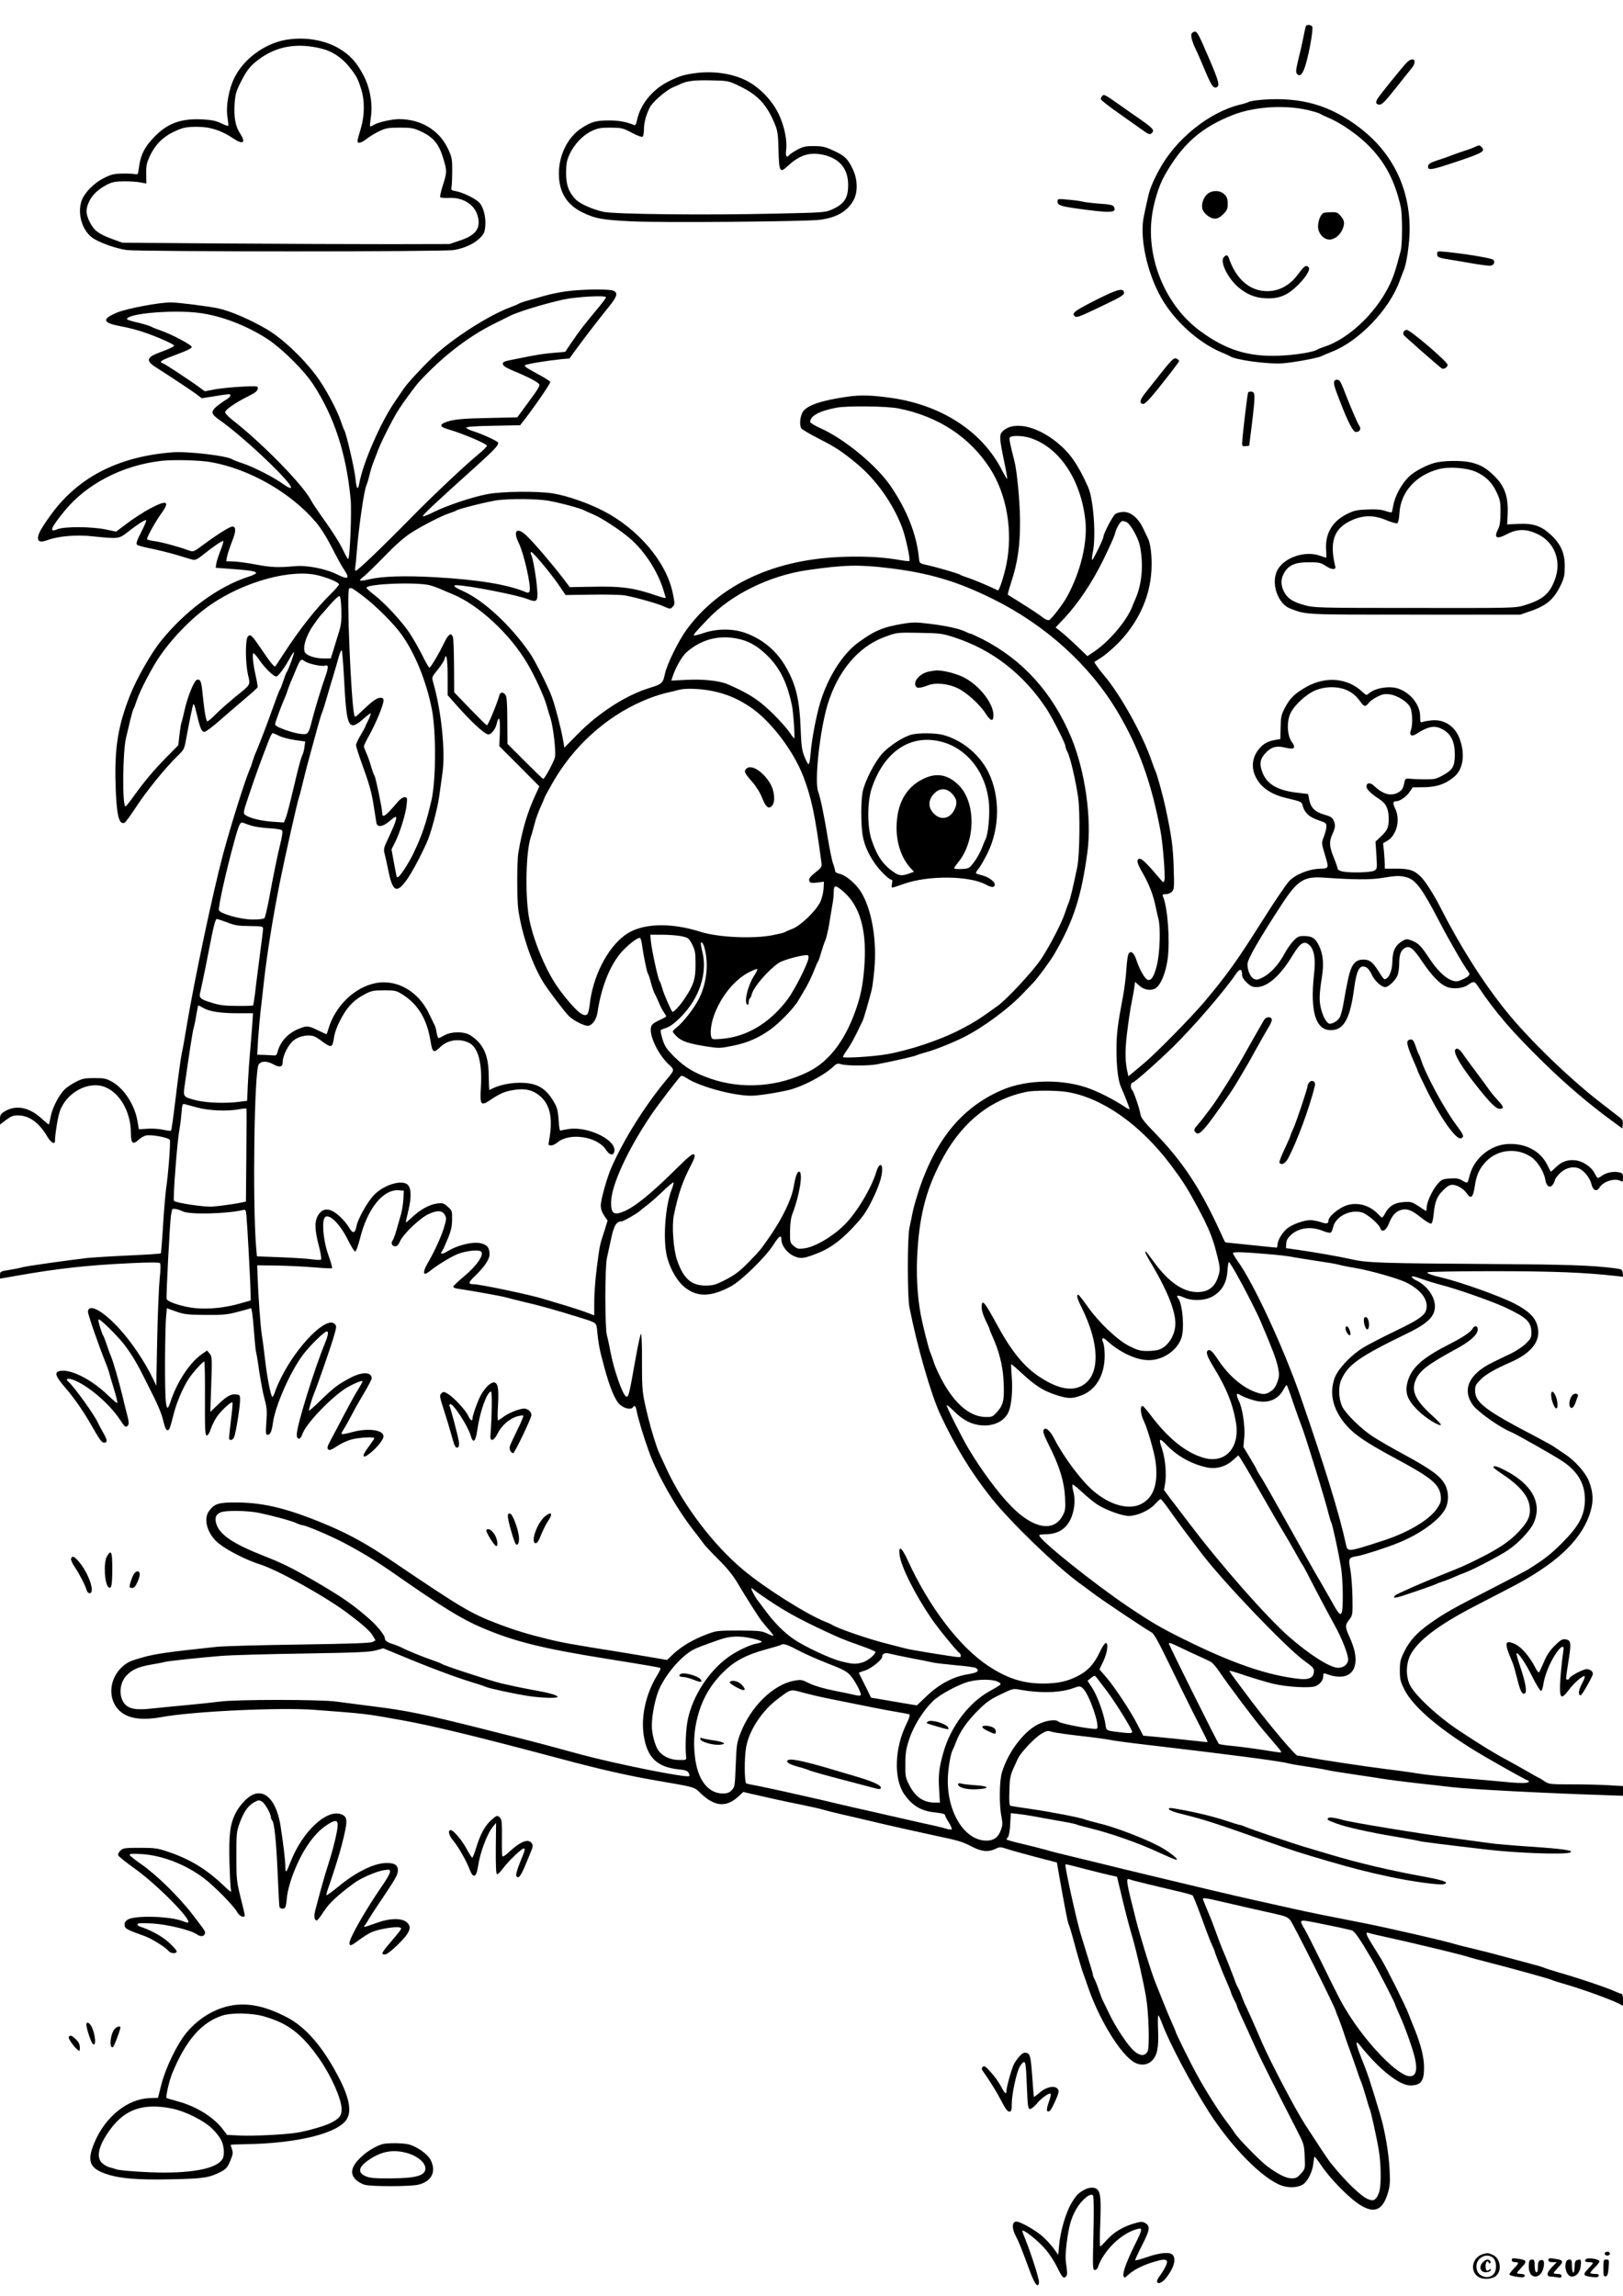 <?xml version="1.0" standalone="no"?>
<!DOCTYPE svg PUBLIC "-//W3C//DTD SVG 20010904//EN"
 "http://www.w3.org/TR/2001/REC-SVG-20010904/DTD/svg10.dtd">
<svg version="1.0" xmlns="http://www.w3.org/2000/svg"
 width="1240pt" height="1754pt" viewBox="0 0 1240 1754"
 preserveAspectRatio="xMidYMid meet">

<g transform="translate(0,1754) scale(0.1,-0.1)"
fill="#000000" stroke="none">
<path d="M9976 17338 c-2 -7 -11 -47 -19 -88 -8 -41 -25 -116 -38 -167 -18
-75 -20 -95 -10 -107 23 -27 46 -2 68 76 27 90 57 263 49 283 -7 18 -45 20
-50 3z"/>
<path d="M9111 17291 c-18 -11 -10 -54 23 -124 14 -28 46 -101 71 -162 50
-119 65 -141 89 -132 28 11 18 47 -59 226 -89 207 -92 212 -124 192z"/>
<path d="M2180 17235 c-161 -30 -317 -145 -388 -287 -44 -87 -68 -220 -54
-303 5 -33 8 -63 6 -66 -2 -3 -26 5 -54 19 -39 19 -71 26 -143 30 -155 8 -256
-26 -350 -116 -88 -85 -123 -150 -136 -256 -6 -48 -8 -51 -31 -46 -14 3 -57 5
-97 4 -60 -1 -83 -6 -137 -33 -81 -40 -158 -120 -176 -185 -27 -97 9 -214 83
-270 47 -36 179 -84 264 -96 100 -13 2414 -14 2499 0 82 13 161 50 203 94 30
31 35 44 39 95 5 69 -17 148 -51 178 -32 30 -123 73 -171 82 -39 7 -41 9 -36
36 3 17 5 73 5 125 0 87 -3 101 -33 165 -67 141 -205 224 -371 225 -59 0 -164
-24 -197 -45 -12 -8 -24 -12 -26 -10 -3 3 0 33 5 66 16 101 -5 225 -54 320
-53 102 -103 157 -186 207 -113 68 -269 93 -413 67z m283 -68 c77 -20 149 -68
203 -135 54 -66 69 -93 94 -175 27 -84 26 -196 -1 -290 -34 -116 -34 -117 -12
-117 10 0 34 13 54 29 20 16 62 42 95 58 53 25 70 28 159 28 91 0 106 -3 165
-31 90 -42 134 -95 165 -199 31 -101 31 -110 -2 -212 -15 -45 -23 -86 -19 -90
4 -4 34 -6 66 -5 107 6 197 -51 220 -139 25 -92 -14 -146 -135 -186 l-80 -27
-460 -1 c-253 0 -815 2 -1250 5 l-790 6 -74 27 c-105 38 -142 65 -174 128 -32
64 -34 99 -7 157 23 51 68 95 135 130 42 22 63 26 135 27 47 0 104 -4 126 -9
l42 -8 -1 73 c-1 63 3 84 30 141 38 81 95 139 172 177 79 38 101 43 199 42 92
-1 177 -29 267 -90 72 -48 95 -31 51 37 -37 55 -49 121 -44 222 5 77 11 99 42
162 48 97 76 134 139 181 139 106 301 133 490 84z"/>
<path d="M10744 17058 c-41 -44 -196 -236 -218 -270 -20 -31 -14 -48 17 -47
16 0 48 34 117 121 52 66 108 136 123 154 52 61 15 100 -39 42z"/>
<path d="M5295 16979 c-78 -12 -116 -24 -197 -66 -115 -60 -205 -171 -230
-286 -8 -39 -13 -47 -26 -41 -57 23 -115 34 -186 34 -101 0 -138 -10 -213 -59
-105 -68 -173 -204 -173 -347 0 -142 60 -239 183 -298 98 -47 151 -56 377 -67
232 -11 1320 -2 1435 12 128 17 212 66 258 153 33 63 29 163 -11 241 -37 75
-60 96 -147 136 -59 27 -82 33 -145 33 -62 1 -84 -4 -126 -26 -27 -15 -56 -33
-63 -42 -21 -25 -31 -9 -25 37 10 72 -13 184 -56 274 -50 106 -147 206 -247
257 -114 57 -259 77 -408 55z m355 -97 c137 -65 207 -139 267 -283 24 -57 28
-79 31 -207 4 -163 11 -175 65 -125 93 87 167 112 270 92 129 -26 197 -106
197 -232 0 -101 -30 -146 -125 -188 -48 -22 -68 -23 -435 -31 -529 -12 -1224
-5 -1310 14 -83 18 -181 62 -213 96 -53 56 -72 110 -72 202 1 70 5 95 27 142
35 76 101 145 168 177 47 22 68 26 145 26 85 -1 94 -3 162 -39 39 -21 77 -35
82 -31 6 3 11 30 11 58 0 51 17 112 45 167 21 41 124 131 175 152 25 11 54 23
65 29 46 21 108 28 230 25 129 -3 131 -3 215 -44z"/>
<path d="M8422 16808 c-7 -7 -12 -18 -12 -25 0 -7 64 -57 143 -112 78 -55 161
-114 185 -131 35 -25 46 -29 58 -20 30 26 20 37 -130 140 -11 8 -57 39 -101
71 -126 89 -130 90 -143 77z"/>
<path d="M9654 16779 c-50 -4 -100 -11 -110 -16 -11 -6 -41 -16 -69 -22 -241
-59 -498 -268 -623 -506 -51 -96 -72 -150 -87 -228 -9 -39 -20 -91 -25 -115
-36 -157 21 -431 132 -627 99 -175 285 -343 459 -416 30 -12 59 -26 64 -29 42
-30 295 -64 410 -55 90 8 268 41 293 55 9 5 46 21 80 34 207 82 438 323 516
541 10 28 24 64 31 80 22 50 45 213 45 315 0 312 -130 579 -375 769 -226 175
-447 240 -741 220z m356 -84 c36 -9 70 -20 75 -24 6 -4 35 -18 65 -31 97 -40
234 -136 317 -223 121 -126 191 -263 235 -457 13 -59 13 -284 0 -335 -42 -160
-58 -207 -92 -274 -105 -210 -312 -403 -495 -461 -22 -7 -44 -16 -50 -20 -25
-19 -171 -43 -290 -47 -238 -10 -411 44 -609 191 -256 190 -405 538 -367 861
12 108 54 247 99 325 136 241 280 368 527 464 168 64 407 77 585 31z"/>
<path d="M9227 16060 c-31 -24 -50 -78 -41 -114 9 -36 59 -76 96 -76 21 0 40
10 64 34 29 29 34 41 34 80 0 36 -6 52 -25 71 -31 32 -91 34 -128 5z"/>
<path d="M10112 15913 c-21 -8 -42 -60 -42 -103 0 -52 42 -100 88 -100 37 0
80 34 98 76 20 48 17 68 -12 103 -22 27 -32 31 -72 30 -26 0 -53 -3 -60 -6z"/>
<path d="M9349 15574 c-29 -35 31 -159 113 -229 62 -52 121 -77 197 -83 100
-7 166 16 237 81 72 65 118 135 103 154 -19 22 -33 14 -80 -50 -64 -87 -146
-132 -239 -131 -132 0 -238 93 -293 257 -8 21 -21 22 -38 1z"/>
<path d="M11265 16416 c-16 -8 -55 -22 -85 -31 -30 -10 -68 -23 -85 -30 -16
-7 -64 -24 -105 -37 -53 -17 -76 -29 -78 -42 -8 -42 15 -38 217 29 204 69 222
80 189 113 -15 15 -16 15 -53 -2z"/>
<path d="M8080 16001 c0 -29 24 -37 155 -55 255 -35 300 -33 275 15 -7 13 -31
18 -107 23 -54 4 -114 11 -133 16 -19 5 -70 12 -112 15 -75 7 -78 7 -78 -14z"/>
<path d="M10980 15602 c0 -28 7 -31 108 -47 48 -8 128 -21 177 -30 50 -8 102
-15 116 -15 31 0 46 27 27 46 -12 12 -211 45 -360 60 -64 6 -68 6 -68 -14z"/>
<path d="M4327 15315 c-54 -8 -129 -23 -165 -34 -37 -11 -94 -27 -127 -36 -33
-9 -64 -20 -70 -24 -5 -4 -32 -16 -60 -26 -166 -60 -449 -241 -597 -382 -79
-74 -198 -203 -224 -243 -13 -19 -42 -62 -65 -95 -110 -159 -246 -471 -274
-627 -11 -58 -21 -45 -29 35 -6 71 -72 353 -86 372 -4 6 -15 35 -25 65 -28 87
-123 263 -191 353 -106 140 -257 282 -376 352 -128 75 -277 139 -369 159 -72
16 -311 46 -362 46 -92 0 -340 -47 -414 -78 -120 -51 -110 -79 38 -106 51 -9
130 -30 177 -47 100 -34 222 -89 222 -99 0 -8 -34 -24 -110 -52 -102 -38 -108
-64 -27 -115 121 -77 276 -180 310 -206 l38 -29 77 12 c142 23 142 23 142 8 0
-7 -15 -21 -32 -31 -18 -10 -50 -33 -72 -51 -47 -40 -44 -58 17 -101 196 -137
587 -510 548 -523 -6 -2 -33 12 -60 32 -65 48 -225 130 -308 157 -37 12 -72
26 -78 30 -37 27 -339 63 -455 54 -422 -32 -735 -196 -943 -494 -65 -91 -87
-133 -87 -161 0 -29 23 -34 72 -16 82 31 221 43 348 29 195 -20 198 -20 266
33 75 59 134 97 141 90 3 -3 -14 -43 -38 -90 -33 -65 -41 -88 -32 -97 6 -6 53
-19 105 -29 51 -10 140 -32 198 -49 58 -18 114 -35 126 -37 15 -4 37 7 75 38
74 60 149 111 155 105 3 -3 -6 -35 -21 -71 -14 -36 -29 -81 -32 -99 l-5 -34
108 -8 c144 -10 197 -18 201 -31 2 -5 -23 -18 -54 -28 -231 -73 -484 -258
-673 -492 -76 -94 -186 -287 -238 -419 -90 -229 -117 -395 -109 -675 7 -236
25 -312 68 -295 8 3 43 51 79 106 86 133 232 313 331 409 45 43 48 49 63 135
24 130 46 238 53 255 3 8 12 -12 19 -45 32 -136 43 -165 65 -165 12 0 66 40
125 93 58 50 144 125 192 165 48 40 88 77 90 82 2 4 -4 41 -13 82 -22 97 -30
178 -18 178 5 0 27 -25 47 -55 44 -63 112 -128 129 -122 16 5 66 73 100 137
16 29 30 50 33 48 5 -5 -43 -137 -56 -153 -4 -5 -15 -35 -25 -65 -10 -30 -21
-59 -25 -65 -7 -9 -28 -65 -81 -213 -23 -65 -85 -226 -103 -267 -8 -16 -19
-48 -26 -70 -6 -22 -16 -49 -21 -60 -34 -75 -147 -434 -206 -655 -79 -298
-218 -956 -278 -1315 -13 -82 -29 -170 -35 -195 -6 -25 -22 -137 -36 -250 -34
-281 -43 -342 -48 -347 -2 -3 -29 1 -59 7 -30 7 -84 11 -120 8 l-66 -4 -11 64
c-21 123 -103 248 -194 299 -45 25 -61 28 -136 28 -74 0 -92 -4 -140 -29 -30
-15 -68 -40 -83 -55 -43 -39 -96 -140 -109 -207 -6 -32 -13 -61 -14 -63 -2 -2
-26 17 -54 43 -95 89 -199 109 -285 56 -30 -19 -35 -27 -35 -61 l0 -39 46 35
c37 28 54 35 91 35 86 0 163 -56 225 -163 26 -44 58 -63 58 -34 0 50 22 186
37 228 51 146 223 237 349 184 113 -47 194 -193 194 -349 0 -79 16 -93 58 -53
15 14 40 29 55 33 41 10 177 -15 185 -34 6 -17 -13 -270 -29 -372 -5 -36 -16
-161 -23 -277 -7 -117 -15 -215 -17 -217 -2 -3 -112 -10 -244 -16 -132 -6
-274 -15 -315 -19 -156 -18 -466 -62 -495 -70 -16 -5 -63 -15 -102 -21 -70
-11 -73 -13 -73 -39 l0 -28 132 23 c311 55 541 80 862 95 140 7 222 7 228 1 6
-6 6 -49 -2 -118 -6 -60 -15 -269 -19 -464 l-7 -355 -22 47 c-66 139 -175 299
-274 404 -120 126 -218 177 -226 117 -3 -18 79 -253 143 -413 8 -19 16 -44 19
-55 2 -11 19 -66 36 -123 18 -57 29 -106 26 -109 -2 -3 -33 23 -68 56 -134
131 -306 214 -382 185 -30 -11 -16 -44 47 -117 75 -87 141 -182 207 -297 62
-109 78 -130 95 -130 28 0 26 21 -7 77 -18 32 -36 66 -40 75 -22 54 -185 281
-227 315 -24 20 -4 28 36 14 111 -40 278 -182 358 -303 40 -61 46 -66 63 -45
8 9 7 29 -5 73 -8 32 -26 102 -38 154 -29 119 -72 266 -89 305 -8 17 -21 55
-31 85 -10 30 -21 60 -25 65 -12 17 -42 114 -38 126 5 15 155 -133 206 -203
56 -76 93 -139 162 -278 91 -179 112 -229 129 -299 10 -43 21 -66 30 -66 15 0
19 10 51 135 23 86 70 195 113 260 31 47 106 130 118 130 3 0 6 -127 5 -282
-1 -245 1 -283 14 -283 9 0 21 20 32 53 10 30 33 75 53 101 37 48 103 107 111
98 3 -2 -2 -61 -11 -130 -8 -69 -15 -132 -15 -141 0 -24 29 -19 39 7 13 32 44
224 45 277 1 40 -2 45 -23 48 -43 7 -74 -9 -139 -71 l-65 -62 7 211 c7 199 6
212 -12 234 l-20 24 -40 -28 c-93 -64 -192 -216 -241 -368 -32 -99 -41 -27
-40 322 1 146 4 295 8 331 l6 66 70 -25 c62 -22 87 -25 225 -26 134 -1 167 2
245 23 50 13 95 25 101 28 7 3 15 -50 23 -159 7 -89 14 -165 16 -169 2 -3 14
-71 25 -150 12 -79 30 -177 42 -218 17 -63 19 -90 13 -173 -6 -85 -5 -98 9
-98 21 0 32 25 41 90 17 129 130 387 228 519 50 68 165 181 184 181 15 0 10
-31 -14 -90 -76 -183 -209 -607 -215 -690 -4 -50 26 -54 42 -5 24 71 182 243
310 336 46 34 150 81 150 68 0 -5 -16 -34 -35 -64 -19 -30 -68 -119 -109 -197
-41 -79 -87 -166 -103 -195 -22 -41 -25 -55 -16 -64 10 -10 24 -4 68 24 30 21
81 44 112 52 57 15 173 21 173 9 0 -3 -20 -33 -45 -67 -55 -72 -48 -96 13 -47
54 43 102 104 102 129 0 49 -120 65 -242 31 -39 -11 -74 -17 -77 -14 -3 3 1
15 9 27 16 24 59 102 88 158 10 20 44 78 75 131 31 52 57 101 57 109 0 51 -74
52 -166 3 -92 -49 -125 -74 -227 -173 -48 -47 -87 -81 -87 -76 0 13 28 105 39
130 19 42 124 344 149 428 24 81 25 89 9 104 -62 62 -286 -163 -410 -412 -19
-38 -40 -87 -46 -107 -7 -21 -16 -38 -20 -38 -11 0 -40 145 -56 285 -8 72 -19
157 -25 190 -10 63 -27 299 -32 445 l-3 85 155 -2 c85 -2 213 -8 283 -14 70
-6 130 -9 134 -6 3 4 -9 46 -26 94 -34 90 -51 222 -37 277 17 69 115 -14 185
-157 24 -48 48 -87 55 -87 6 0 22 42 36 98 57 231 178 380 298 370 l37 -3 -3
-64 c-2 -35 -10 -86 -18 -115 -8 -28 -23 -82 -34 -119 -10 -37 -24 -74 -30
-82 -16 -20 -5 -45 20 -45 13 0 25 12 35 36 23 55 153 180 219 210 68 31 105
29 125 -7 13 -24 12 -33 -8 -100 -23 -73 -73 -181 -124 -269 -27 -46 -35 -80
-18 -80 5 0 22 10 38 23 58 47 170 114 218 131 73 25 158 32 172 14 21 -25
-34 -105 -126 -183 -47 -39 -86 -76 -88 -82 -2 -6 11 -13 29 -16 111 -16 348
-59 373 -67 17 -5 77 -20 135 -34 114 -26 260 -67 410 -114 158 -49 146 -40
154 -124 9 -86 17 -130 52 -258 43 -160 83 -257 121 -290 34 -30 85 -40 98
-20 12 20 23 9 29 -27 10 -54 51 -192 93 -308 62 -175 205 -427 337 -599 34
-43 71 -92 83 -109 12 -16 64 -72 116 -123 64 -64 109 -120 142 -176 47 -80
111 -182 164 -262 14 -22 46 -61 70 -88 24 -27 42 -51 40 -53 -3 -2 -25 6 -49
18 -41 19 -62 21 -215 22 -160 0 -174 -2 -240 -27 -104 -38 -197 -93 -257
-149 l-52 -49 -91 16 c-49 8 -171 29 -270 45 -365 58 -433 70 -555 100 -141
34 -248 67 -365 111 -216 82 -283 121 -822 486 -184 124 -315 197 -478 267
-299 127 -489 176 -695 178 -148 2 -180 -7 -223 -65 -47 -63 -11 -181 76 -249
67 -54 214 -128 317 -160 133 -42 493 -243 660 -367 121 -91 178 -141 199
-178 l20 -34 -22 -12 c-16 -9 -163 -14 -557 -20 -294 -4 -578 -12 -630 -17
-369 -39 -474 -54 -566 -80 -96 -27 -115 -35 -153 -67 -101 -85 -121 -233 -43
-326 62 -73 172 -94 338 -64 237 44 906 75 1169 55 395 -30 380 -28 660 -78
250 -45 585 -127 1235 -300 275 -74 509 -127 710 -161 311 -54 290 -47 347
-102 105 -98 191 -105 282 -23 l40 37 68 -16 c125 -29 247 -56 373 -81 69 -14
148 -32 175 -40 28 -8 91 -24 140 -35 50 -11 146 -34 215 -50 154 -37 356 -82
515 -116 157 -33 188 -42 263 -81 72 -37 123 -42 177 -16 33 16 39 16 88 0 28
-10 126 -37 217 -61 l165 -43 16 -94 c44 -248 67 -368 74 -379 4 -7 18 -51 31
-99 35 -133 74 -264 84 -286 4 -11 17 -47 28 -80 87 -260 257 -536 363 -591
46 -24 96 -18 129 14 42 42 53 98 48 234 -3 65 -2 115 2 113 4 -2 15 -26 25
-52 55 -151 225 -472 363 -688 172 -268 408 -507 552 -559 61 -22 130 -17 169
11 35 26 69 97 75 157 3 26 7 50 9 52 2 2 26 -29 53 -69 63 -93 190 -225 272
-284 121 -86 191 -66 233 67 18 59 21 84 16 182 -6 130 -36 305 -73 428 -85
282 -86 285 -154 458 -34 89 -34 112 1 68 142 -180 300 -306 384 -306 81 1
105 32 105 137 0 75 -23 169 -68 283 -17 41 -40 99 -51 128 -29 73 -162 340
-207 415 -21 34 -55 89 -76 123 -42 67 -48 90 -20 79 9 -4 78 -20 152 -36 74
-16 191 -43 260 -60 69 -16 168 -40 220 -53 52 -13 111 -28 130 -35 19 -6 78
-22 130 -35 195 -50 498 -133 511 -142 5 -3 46 -16 92 -29 136 -39 356 -119
418 -151 l29 -15 0 46 c0 26 -5 45 -11 45 -6 0 -25 7 -42 15 -70 32 -264 98
-447 151 -47 14 -94 29 -105 34 -11 5 -65 21 -120 35 -55 15 -149 40 -210 56
-60 17 -157 41 -215 55 -58 13 -118 29 -135 34 -66 22 -526 127 -700 161 -292
57 -411 81 -540 110 -77 17 -196 44 -265 59 -202 45 -467 108 -770 181 -69 17
-179 43 -245 59 -66 16 -176 43 -245 60 -69 17 -163 40 -210 51 -47 11 -114
28 -150 39 -36 10 -118 31 -182 46 -65 15 -118 30 -118 33 0 4 5 12 12 19 6 6
14 50 16 97 l5 85 56 -6 c31 -4 76 -10 101 -15 25 -5 109 -20 188 -34 79 -13
148 -27 153 -30 5 -4 55 -17 111 -31 153 -37 375 -115 528 -187 52 -24 106
-47 120 -51 43 -12 -41 57 -123 101 -118 62 -344 149 -468 177 -41 10 -83 22
-94 26 -31 14 -265 60 -420 82 -77 11 -146 22 -154 24 -10 3 -12 28 -9 117 4
114 3 111 65 244 22 47 128 159 180 190 40 23 48 25 81 14 20 -6 118 -20 217
-31 99 -11 200 -25 225 -30 25 -6 144 -22 265 -36 635 -74 1032 -126 1095
-143 19 -5 87 -17 150 -26 63 -9 131 -21 151 -26 20 -5 115 -20 210 -34 96
-14 199 -30 229 -35 30 -5 141 -19 245 -31 105 -11 224 -25 265 -30 164 -18
679 -45 1213 -63 l97 -3 0 37 0 37 -107 6 c-58 4 -185 7 -282 7 -172 0 -177 1
-213 25 -20 14 -39 25 -41 25 -2 0 -44 23 -93 52 -49 28 -117 66 -152 85 -93
49 -199 114 -362 222 -166 109 -341 273 -379 352 -31 66 -29 159 4 226 55 109
215 231 492 374 73 38 195 101 270 140 341 176 532 351 605 553 34 96 34 167
-1 259 -27 69 -106 158 -188 212 -32 21 -70 47 -85 57 -15 10 -74 42 -130 72
-389 202 -468 262 -468 353 0 38 6 49 43 86 37 38 112 81 227 131 168 73 238
170 205 282 -19 65 -68 112 -175 167 -105 55 -405 162 -550 197 -82 19 -119
33 -114 41 3 5 229 9 502 9 461 0 700 -10 933 -36 l61 -7 -4 29 c-3 27 -7 29
-58 36 -180 23 -355 29 -975 33 -805 5 -921 9 -1035 35 -93 21 -285 55 -420
74 l-85 12 2 34 c1 26 11 43 36 67 61 55 150 67 238 33 29 -12 58 -19 64 -16
7 2 15 19 19 38 17 84 128 142 221 117 40 -11 130 -88 141 -121 11 -36 45 -18
66 37 23 59 52 92 93 103 45 13 83 -2 153 -59 35 -28 69 -48 76 -46 8 3 15 30
19 69 9 97 25 139 72 185 30 31 51 43 71 43 36 0 87 -31 110 -65 32 -48 49
-33 62 56 12 82 33 129 81 182 88 96 235 114 347 41 48 -31 100 -113 110 -173
8 -53 36 -71 58 -39 9 12 16 28 16 35 0 6 15 27 33 46 38 41 94 59 139 46 44
-12 94 -71 107 -125 13 -50 41 -60 63 -23 28 45 115 72 159 49 17 -10 19 -7
19 24 0 32 -3 36 -34 42 -44 8 -93 -3 -129 -28 -32 -23 -32 -23 -56 24 -25 46
-89 89 -144 95 -59 7 -107 -10 -151 -54 -20 -20 -37 -34 -38 -32 -2 2 -14 26
-27 52 -52 103 -158 161 -288 159 -138 -1 -269 -105 -304 -239 -17 -66 -15
-64 -54 -42 -29 17 -47 21 -97 17 -57 -4 -64 -7 -97 -45 -38 -44 -81 -137 -81
-178 0 -14 -2 -25 -4 -25 -2 0 -28 16 -57 36 -50 33 -59 36 -114 32 -69 -4
-112 -30 -141 -84 -10 -19 -21 -34 -25 -34 -3 0 -16 11 -29 25 -73 78 -183
100 -270 56 -56 -29 -110 -79 -110 -102 0 -27 -14 -30 -60 -14 -23 8 -59 15
-79 15 -51 -1 -136 -31 -176 -63 -38 -30 -75 -93 -75 -127 0 -11 -3 -20 -7
-20 -5 0 -93 9 -198 20 -104 11 -191 20 -193 20 -2 0 -19 35 -38 78 -154 337
-291 544 -507 765 -72 74 -100 110 -103 132 -6 42 -54 184 -65 190 -13 9 -11
55 2 55 15 0 177 143 310 272 154 151 396 431 482 559 31 44 47 41 47 -10 0
-14 14 -37 36 -57 27 -26 44 -34 73 -34 84 0 181 85 275 240 61 100 90 118
130 81 37 -35 49 -107 36 -217 -35 -308 18 -455 155 -430 80 15 122 103 150
311 20 151 44 192 95 165 12 -6 31 -31 41 -56 20 -44 73 -94 102 -94 24 0 78
50 93 87 8 18 14 59 14 92 0 70 13 104 46 121 34 19 63 -4 132 -108 69 -101
127 -163 178 -187 48 -23 130 -17 171 13 41 29 49 28 75 -12 133 -199 259
-345 500 -581 170 -166 341 -313 528 -450 l75 -55 3 32 c3 22 -2 36 -16 47
-11 9 -71 55 -133 103 -247 188 -567 497 -746 720 -178 222 -351 496 -504 798
-38 76 -108 186 -137 216 -52 55 -92 69 -189 69 l-93 0 0 30 c0 17 -3 60 -6
97 l-7 67 31 18 c72 41 103 161 62 245 -21 44 -19 58 8 58 28 0 80 37 103 73
l22 33 87 1 c98 1 169 26 234 83 65 57 80 168 40 282 -34 98 -116 154 -212
146 -32 -3 -65 -9 -74 -13 -16 -6 -18 -1 -18 44 0 85 -70 176 -163 210 -66 25
-182 7 -229 -36 -17 -15 -21 -15 -51 14 -112 105 -278 119 -425 37 -88 -50
-124 -84 -163 -156 -30 -57 -33 -72 -35 -153 l-2 -90 -40 -7 c-59 -10 -96 -32
-131 -79 -56 -77 -52 -167 12 -250 40 -52 111 -93 202 -114 120 -29 119 -28
128 -61 16 -54 48 -84 117 -108 61 -21 65 -24 64 -52 -1 -16 -10 -50 -20 -76
-18 -46 -18 -47 5 -125 36 -120 38 -116 -43 -119 -82 -4 -185 -47 -229 -97
-28 -33 -112 -156 -207 -307 -191 -303 -269 -411 -444 -619 -98 -115 -368
-390 -456 -463 -30 -25 -69 -58 -87 -73 l-32 -26 -5 23 c-21 89 -22 166 -5
310 10 84 26 189 35 233 9 44 19 97 21 118 l5 37 34 -30 c43 -37 103 -41 135
-9 36 36 67 120 80 214 19 143 0 395 -36 478 -6 14 -2 17 22 17 17 0 38 9 48
20 16 18 17 35 12 187 -5 157 -15 230 -62 453 -17 81 -63 248 -75 275 -6 11
-19 47 -30 79 -70 206 -243 517 -372 666 -29 34 -70 91 -67 94 2 1 24 15 49
31 25 15 76 58 114 94 164 158 262 362 273 573 6 102 -6 206 -27 247 -5 9 -20
42 -35 73 -36 78 -94 128 -150 128 -22 0 -51 -7 -64 -16 -19 -14 -91 -151 -91
-175 0 -17 -81 -181 -86 -176 -3 3 -1 29 5 57 26 122 6 407 -36 500 -78 174
-137 258 -235 339 -163 133 -344 168 -422 82 -22 -24 -20 -55 18 -236 14 -66
23 -121 21 -123 -2 -2 -18 25 -36 59 -148 298 -458 502 -843 559 -154 22 -244
25 -349 9 -194 -28 -300 -65 -333 -114 -22 -34 -28 -105 -11 -128 8 -9 67 -44
132 -77 131 -67 175 -96 288 -189 149 -122 281 -307 351 -495 25 -67 63 -242
54 -251 -2 -2 -29 0 -59 5 -135 24 -264 32 -439 27 -530 -16 -950 -210 -1204
-556 -63 -87 -150 -263 -166 -338 -14 -71 -24 -79 -115 -107 -177 -53 -388
-188 -546 -348 l-107 -109 -11 63 c-16 89 -55 241 -84 323 -27 75 -128 277
-168 335 -147 213 -353 404 -511 475 -67 30 -84 45 -50 45 92 -2 461 -74 543
-106 71 -28 80 -19 73 73 -7 93 -32 240 -45 264 -5 10 -6 20 -1 23 9 6 152
-165 215 -258 l48 -71 202 3 c111 2 225 -1 252 -6 90 -17 249 -62 292 -82 52
-24 56 -24 75 -2 14 15 14 25 -2 102 -49 237 -262 489 -531 628 -116 60 -278
116 -384 133 -117 19 -389 16 -500 -5 -116 -22 -308 -86 -409 -136 -44 -22
-82 -37 -85 -34 -7 7 70 80 418 393 130 117 165 156 156 171 -8 13 -121 65
-191 87 -30 9 -53 22 -51 27 2 7 76 12 207 14 l204 4 20 26 c83 105 214 295
210 305 -2 7 -50 36 -106 66 -75 40 -97 56 -86 62 17 10 167 34 271 45 l68 6
41 57 c78 107 193 256 255 332 69 84 78 114 37 129 -35 14 -240 11 -357 -5z
m303 -46 c0 -6 -33 -50 -73 -97 -100 -120 -135 -166 -191 -249 l-48 -71 -87
-7 c-83 -7 -131 -15 -309 -51 -72 -14 -83 -19 -80 -36 2 -13 26 -28 83 -52
103 -42 178 -81 193 -99 10 -11 -5 -37 -77 -134 l-89 -121 -223 -5 c-170 -3
-240 -9 -292 -22 -81 -22 -87 -43 -17 -63 120 -35 300 -112 300 -127 0 -6 -24
-31 -52 -54 -101 -82 -360 -325 -531 -500 -211 -215 -405 -401 -419 -401 -5 0
-7 12 -4 28 3 15 8 63 11 107 15 193 56 479 75 520 5 11 17 49 25 85 9 36 23
79 30 95 7 17 22 55 33 85 22 61 113 241 157 310 30 48 130 184 155 211 178
194 378 349 581 449 46 23 92 46 103 51 59 33 264 96 416 130 99 22 330 35
330 18z m-3103 -120 c171 -23 365 -99 523 -203 111 -75 272 -235 342 -341 162
-248 254 -529 287 -880 9 -99 -6 -455 -19 -455 -4 0 -20 28 -36 62 -29 62 -87
153 -181 284 -28 40 -58 85 -66 101 -62 120 -377 441 -605 618 -28 22 -51 47
-52 56 0 18 76 72 171 119 66 33 79 45 79 69 0 12 -22 13 -129 7 -71 -4 -162
-13 -203 -21 l-73 -14 -40 29 c-67 50 -259 176 -277 183 -39 14 -28 21 132 81
53 19 85 37 85 46 0 15 -156 98 -239 126 -26 9 -60 22 -74 30 -14 7 -61 21
-104 31 -43 9 -78 21 -78 25 0 44 359 74 557 47z m5338 -729 c306 -61 545
-219 700 -460 128 -200 175 -479 124 -731 -17 -85 -54 -199 -64 -199 -1 0 -15
6 -31 14 -56 27 -169 74 -209 86 -22 7 -44 16 -50 20 -12 9 -176 57 -255 74
-50 11 -55 15 -58 42 -16 183 -88 369 -214 556 -107 160 -359 368 -542 448
-42 19 -76 40 -76 47 0 46 70 84 202 109 82 15 386 12 473 -6z m1011 -227
c220 -74 382 -318 416 -626 19 -168 -35 -393 -139 -584 -36 -64 -119 -172
-139 -180 -8 -3 -31 7 -52 24 -20 16 -86 60 -147 98 -60 37 -112 70 -115 72
-2 2 8 41 23 86 54 165 72 292 70 493 -2 144 -23 367 -43 443 -33 129 -40 165
-36 177 8 20 101 18 162 -3z m-6260 -184 c292 -53 605 -232 796 -456 37 -43
83 -116 125 -198 36 -71 79 -150 96 -173 41 -62 25 -71 -53 -32 -90 46 -235
74 -330 65 -122 -12 -179 -9 -297 13 -62 12 -137 22 -168 23 l-57 2 7 36 c4
20 20 69 36 110 32 80 34 114 7 119 -17 3 -108 -53 -227 -141 -73 -54 -74 -54
-110 -41 -77 28 -208 64 -259 70 -29 4 -55 10 -58 15 -6 10 62 133 112 202 65
91 37 100 -94 30 -48 -26 -125 -76 -171 -111 l-84 -63 -81 17 c-109 22 -317
23 -368 1 -66 -28 -51 10 55 140 169 207 443 349 742 383 93 10 296 5 381 -11z
m2569 -293 c87 -15 254 -59 282 -76 10 -5 40 -19 67 -30 64 -27 206 -120 279
-183 105 -91 199 -230 248 -370 15 -45 26 -83 24 -85 -2 -2 -30 5 -62 16 -179
62 -270 75 -499 70 l-171 -3 -53 70 c-74 97 -213 261 -272 318 -76 76 -113 47
-65 -50 39 -78 97 -333 83 -369 -4 -11 -12 -14 -24 -9 -140 60 -367 97 -700
116 -235 13 -400 7 -501 -16 -35 -9 -67 -13 -70 -9 -3 3 8 15 24 27 17 12 88
81 158 153 86 89 154 149 205 182 90 58 240 134 297 152 22 7 45 16 50 20 17
13 247 70 315 79 101 13 297 11 385 -3z m4425 -166 c28 -15 86 -119 98 -175
30 -143 18 -293 -33 -410 -7 -16 -20 -46 -28 -67 -43 -104 -172 -256 -280
-330 l-59 -40 -82 79 c-45 43 -100 92 -122 109 l-39 31 65 69 c107 114 215
275 300 449 43 88 82 174 86 190 11 49 43 105 60 105 8 0 24 -4 34 -10z
m-1815 -350 c305 -37 520 -101 790 -235 401 -198 739 -503 952 -860 162 -272
259 -539 329 -910 19 -99 39 -357 30 -381 -7 -18 -9 -17 -32 11 -89 106 -137
155 -155 155 -28 0 -24 -30 11 -91 52 -87 87 -173 105 -255 9 -44 21 -95 26
-115 17 -68 11 -257 -12 -351 -22 -89 -44 -123 -72 -112 -20 7 -60 77 -82 143
-19 58 -38 79 -58 62 -9 -7 -16 -48 -21 -120 -3 -60 -16 -158 -27 -217 -40
-211 -49 -280 -49 -404 0 -134 13 -236 35 -285 23 -50 65 -158 65 -166 0 -5
-19 4 -42 20 -73 48 -169 98 -252 131 -205 81 -492 77 -687 -9 -293 -129 -489
-362 -619 -734 -21 -62 -46 -146 -55 -187 -8 -41 -21 -100 -27 -130 -16 -73
-16 -524 0 -605 60 -303 164 -664 236 -820 116 -247 234 -441 392 -640 145
-182 482 -508 664 -643 25 -18 77 -56 115 -85 73 -55 403 -275 444 -297 17 -8
53 -74 128 -228 58 -120 141 -289 185 -377 45 -88 89 -176 99 -195 9 -19 16
-36 15 -37 -1 -1 -56 4 -121 12 -66 7 -176 19 -245 25 l-126 12 -42 82 c-54
105 -174 287 -240 364 l-52 60 30 63 c31 66 40 139 18 139 -7 0 -28 -32 -46
-71 -44 -92 -91 -143 -172 -184 -77 -39 -154 -55 -259 -55 -154 0 -273 38
-418 133 -220 144 -455 452 -618 809 -46 100 -71 117 -62 41 11 -89 113 -294
240 -482 48 -72 204 -263 219 -269 4 -2 8 -11 8 -19 0 -17 13 -18 -235 21 -88
14 -176 30 -195 36 -19 5 -73 19 -120 31 -142 34 -398 122 -435 149 -5 3 -26
13 -45 20 -141 55 -464 258 -630 397 -230 191 -462 498 -591 780 -22 49 -45
97 -50 108 -21 44 -62 176 -85 270 -48 195 -49 205 -49 432 1 128 -3 219 -8
214 -5 -5 -22 -82 -38 -172 -54 -305 -57 -318 -78 -304 -26 16 -91 203 -116
335 -9 47 -21 105 -28 130 -16 61 -16 515 0 590 7 30 22 99 33 152 21 98 40
128 78 128 15 0 122 62 145 83 6 7 30 25 52 42 22 16 75 63 118 104 42 41 80
72 83 69 2 -3 -4 -30 -16 -59 -45 -119 -64 -347 -39 -485 16 -89 71 -195 128
-246 98 -89 209 -89 367 -3 81 44 268 228 324 318 41 65 60 78 60 41 0 -49 44
-107 99 -130 45 -19 65 -18 141 9 115 40 200 98 301 205 78 82 103 117 147
204 54 107 82 189 82 246 0 51 -27 41 -44 -17 -37 -125 -152 -317 -247 -410
-92 -90 -226 -168 -306 -177 -43 -6 -53 -3 -79 19 -28 25 -29 28 -28 114 1 59
7 103 19 133 54 139 83 320 50 320 -14 0 -27 -35 -41 -115 -17 -98 -85 -238
-181 -378 -71 -102 -76 -109 -153 -188 -79 -82 -114 -108 -205 -154 -58 -29
-80 -35 -134 -35 -110 0 -169 53 -218 194 -28 83 -41 261 -25 341 35 169 66
260 135 392 25 49 29 65 20 74 -10 10 -39 -13 -140 -113 -192 -189 -311 -286
-397 -322 -77 -32 -99 -15 -97 73 3 129 124 393 303 660 54 80 216 292 231
302 5 4 25 -4 43 -16 93 -63 351 -134 491 -135 57 0 203 23 294 45 106 27 267
112 334 176 28 26 34 28 65 19 42 -12 208 -12 270 0 139 27 288 61 305 70 11
5 40 14 65 21 63 15 210 74 293 116 152 76 350 223 463 345 27 28 58 61 69 72
31 31 129 165 159 216 147 252 208 439 254 781 35 255 -18 624 -125 879 -144
342 -370 591 -679 749 -45 22 -85 41 -90 41 -5 0 -21 6 -36 14 -42 22 -148 46
-275 61 -104 13 -127 13 -207 0 -153 -26 -217 -54 -340 -144 -110 -81 -213
-236 -276 -416 -35 -96 -79 -318 -87 -433 -3 -45 -10 -81 -16 -79 -5 1 -19 27
-31 58 -19 46 -24 81 -29 214 -8 218 -35 332 -110 465 -71 127 -181 219 -315
266 -94 33 -210 33 -312 0 -41 -14 -77 -23 -79 -20 -5 5 20 34 109 127 177
186 469 330 758 372 285 41 395 43 627 15z m-4361 -56 c81 -21 156 -54 156
-68 0 -6 -30 -41 -66 -76 -111 -110 -232 -262 -351 -445 -36 -55 -67 -102 -69
-104 -8 -9 -36 25 -100 120 -82 120 -90 128 -110 107 -21 -21 -20 -202 1 -294
18 -79 24 -70 -100 -169 -49 -41 -115 -99 -145 -129 -30 -31 -59 -56 -66 -56
-10 0 -23 76 -39 236 -7 70 -16 87 -39 82 -22 -4 -72 -126 -96 -233 -10 -44
-20 -87 -24 -95 -3 -8 -10 -51 -15 -94 l-9 -79 -90 -91 c-99 -101 -170 -186
-252 -300 -30 -42 -57 -76 -61 -76 -26 0 -22 418 4 525 8 33 23 94 32 135 10
41 21 80 25 85 4 6 15 35 25 65 22 71 120 258 179 342 105 150 252 298 390
392 258 176 616 273 820 220z m856 -76 c19 -6 49 -16 65 -23 17 -8 62 -27 101
-43 198 -81 437 -301 571 -527 56 -93 129 -252 149 -323 9 -31 22 -76 30 -99
21 -66 43 -256 34 -297 -8 -35 -79 -166 -90 -166 -3 0 -65 60 -139 134 l-134
134 -1 179 c-1 136 -4 184 -15 196 -19 24 -38 21 -46 -5 -23 -78 -86 -228 -95
-228 -5 0 -62 57 -129 126 l-121 126 -1 196 c-1 109 -4 208 -8 222 -11 41 -34
29 -65 -35 -42 -88 -106 -195 -115 -195 -5 0 -29 42 -54 93 -25 50 -68 126
-95 167 -57 88 -191 233 -274 297 -32 24 -58 48 -58 53 0 31 395 46 490 18z
m-518 -80 c97 -73 235 -210 295 -294 104 -144 192 -362 233 -575 33 -171 31
-543 -4 -694 -40 -174 -73 -269 -138 -405 -37 -77 -105 -180 -118 -180 -6 0
-10 1 -10 3 0 1 -9 49 -20 105 l-19 104 26 51 c38 75 84 223 90 290 5 54 5 57
-17 57 -12 0 -33 -14 -48 -32 -97 -114 -122 -132 -122 -87 0 33 -50 272 -59
284 -5 5 -16 37 -26 70 -9 33 -25 79 -36 102 -10 23 -19 47 -19 52 0 6 19 46
43 88 51 93 107 229 107 261 0 17 -6 22 -24 22 -27 0 -62 -26 -143 -103 -50
-49 -52 -49 -57 -26 -25 115 -59 943 -39 962 12 12 21 8 105 -55z m-164 -107
c2 -80 -2 -116 -17 -164 -11 -34 -29 -95 -41 -134 l-23 -73 -50 0 c-61 0 -121
17 -143 41 -27 30 2 132 62 216 26 38 51 70 54 73 4 3 35 38 69 78 35 40 68
71 74 69 8 -2 13 -40 15 -106z m4687 -211 c287 -94 525 -279 701 -545 46 -71
144 -264 144 -285 0 -8 7 -28 16 -45 21 -40 62 -214 81 -345 16 -112 12 -439
-6 -530 -29 -141 -54 -249 -66 -275 -7 -16 -20 -52 -29 -80 -24 -74 -114 -248
-181 -350 -60 -90 -259 -305 -332 -358 -131 -95 -175 -124 -285 -181 -156 -81
-392 -160 -568 -190 -108 -18 -330 -31 -330 -20 0 5 15 31 34 57 19 26 50 82
71 125 20 42 41 85 46 95 8 16 45 142 69 237 5 19 14 88 20 153 21 226 -20
464 -104 597 -39 62 -117 127 -165 136 -19 4 -31 13 -31 23 -1 9 -7 34 -16 56
-8 22 -25 108 -39 190 -27 169 -58 316 -74 358 -30 77 12 463 71 662 77 256
234 444 433 518 100 37 94 36 275 33 155 -3 171 -5 265 -36z m-1626 -17 c73
-20 144 -67 214 -142 83 -90 133 -197 167 -356 11 -49 25 -255 18 -255 -3 0
-17 17 -30 38 -42 61 -148 172 -225 233 -64 51 -138 92 -253 142 -63 27 -184
40 -311 34 l-120 -6 7 22 c24 77 75 166 113 198 120 103 265 135 420 92z
m-3039 -318 c13 -267 27 -335 67 -335 16 0 44 17 75 45 28 25 54 45 59 45 4 0
-3 -22 -16 -49 -14 -27 -25 -51 -25 -54 0 -2 -16 -31 -35 -63 -19 -32 -35 -66
-35 -76 0 -9 18 -66 39 -125 63 -173 80 -233 97 -344 9 -57 18 -114 20 -126 7
-35 48 -29 97 12 22 19 44 35 49 35 15 0 -3 -52 -49 -149 -42 -88 -44 -96 -34
-135 6 -22 18 -77 27 -121 33 -165 62 -183 137 -82 38 50 109 182 158 292 31
68 80 252 94 348 9 62 20 142 25 179 24 166 -7 473 -70 694 -12 42 -12 42 34
98 25 31 49 68 52 81 14 57 24 4 24 -131 l0 -144 37 -42 c134 -154 245 -258
274 -258 24 0 57 44 65 86 3 19 11 34 16 34 6 0 9 -41 7 -105 l-4 -105 153
-153 153 -154 -25 -54 c-66 -140 -106 -275 -136 -454 -11 -64 -11 -363 0 -435
29 -198 109 -426 198 -565 42 -64 159 -218 189 -247 41 -39 128 -81 152 -73
32 10 58 51 66 102 27 183 90 347 172 447 49 60 138 130 153 121 5 -3 12 -27
15 -53 11 -79 37 -206 44 -217 5 -5 16 -39 25 -75 10 -36 23 -74 30 -85 7 -11
20 -40 30 -64 10 -25 26 -57 37 -72 10 -15 19 -30 19 -33 0 -3 -25 -17 -55
-30 -40 -19 -56 -32 -61 -51 -16 -62 52 -206 132 -283 50 -47 52 -41 -21 -128
-163 -198 -323 -455 -414 -663 -34 -78 -81 -245 -81 -290 0 -25 9 -52 26 -77
l26 -38 -25 -81 c-36 -110 -34 -101 -57 -275 -11 -85 -20 -203 -20 -262 l0
-106 -47 18 c-27 11 -102 36 -168 56 -66 20 -142 43 -170 51 -105 33 -488 113
-536 113 -43 0 -42 13 3 56 77 74 118 133 118 171 0 48 -14 70 -56 83 -61 20
-184 -8 -272 -62 -34 -21 -53 -19 -35 4 6 7 25 49 43 93 26 62 33 95 34 148 1
66 0 70 -33 99 -30 27 -39 30 -80 25 -59 -7 -133 -48 -193 -106 -27 -25 -48
-42 -48 -39 0 4 9 46 21 95 23 97 21 165 -5 192 -43 43 -182 2 -258 -77 -50
-51 -123 -181 -134 -237 -11 -58 -28 -62 -57 -12 -14 24 -46 62 -71 85 -71 65
-125 70 -163 13 -31 -46 -30 -114 3 -237 14 -53 21 -101 17 -105 -5 -5 -35 -4
-67 1 -32 5 -141 12 -241 16 l-182 7 -7 81 c-27 349 -13 1333 20 1384 19 29
64 29 114 1 47 -26 70 -20 70 19 0 49 44 135 85 166 38 30 103 44 148 32 13
-3 43 -21 68 -41 24 -19 52 -35 61 -35 18 0 21 9 33 81 3 20 19 65 36 99 54
111 107 169 199 217 48 25 66 28 145 28 85 0 93 -2 142 -33 119 -76 186 -189
213 -359 14 -86 23 -90 76 -39 56 54 150 66 221 28 67 -36 98 -156 87 -334 -8
-137 -1 -148 64 -106 74 50 108 66 160 77 107 22 173 9 236 -49 71 -66 91
-170 61 -332 -7 -35 -5 -38 15 -38 12 0 35 11 50 24 92 77 304 44 369 -56 27
-42 56 -49 64 -16 23 85 -192 194 -344 174 -27 -4 -55 -9 -63 -12 -10 -4 -14
14 -18 80 -5 69 -11 95 -33 133 -60 104 -120 144 -230 151 -95 6 -201 -16
-265 -55 -3 -2 -5 45 -6 105 0 162 -41 251 -143 315 -47 29 -145 28 -196 -2
-20 -11 -40 -21 -44 -21 -5 0 -11 18 -15 40 -3 23 -10 49 -15 58 -5 9 -23 47
-41 84 -81 174 -246 270 -410 238 -160 -31 -308 -173 -360 -347 -7 -24 -14
-43 -16 -43 -1 0 -31 13 -66 30 -73 35 -83 36 -140 13 -84 -32 -145 -96 -166
-174 -7 -28 -13 -34 -33 -31 -13 1 -47 3 -74 4 l-50 1 7 121 c5 67 13 159 18
206 6 47 17 146 25 220 26 229 66 482 124 775 40 198 134 615 146 647 4 9 17
61 30 115 13 54 37 148 54 208 17 61 42 153 56 205 14 52 30 104 35 115 5 11
21 61 35 110 14 50 38 128 52 175 14 47 33 111 41 142 9 32 19 54 23 50 4 -4
12 -110 19 -237z m-297 151 c28 -18 129 -39 149 -31 28 11 29 -12 4 -82 -32
-90 -81 -252 -101 -331 -28 -111 -31 -115 -90 -108 -27 3 -83 18 -123 33 -62
24 -73 31 -69 48 6 25 52 149 71 190 8 17 17 41 21 55 4 14 20 57 37 95 69
166 62 156 101 131z m7966 -222 c36 -18 64 -43 88 -75 36 -51 44 -52 74 -14 9
11 38 31 64 44 38 19 56 22 93 17 60 -8 141 -60 158 -103 16 -38 18 -130 4
-169 -15 -39 2 -54 38 -32 98 63 145 70 207 35 62 -35 90 -94 90 -189 0 -93
-15 -119 -96 -163 -49 -26 -62 -29 -139 -28 -47 0 -98 3 -115 5 -27 3 -30 0
-38 -40 -6 -33 -16 -48 -40 -63 -57 -34 -118 -19 -189 48 -29 28 -58 25 -58
-5 0 -21 36 -56 98 -96 52 -33 72 -75 72 -151 0 -67 -10 -88 -62 -137 l-39
-37 7 -104 c6 -103 6 -105 -17 -118 -27 -14 -183 -18 -241 -6 -21 4 -38 13
-38 20 0 7 -13 46 -30 87 -35 88 -36 120 -10 179 23 50 25 70 8 106 -9 20 -25
30 -69 42 -71 20 -104 52 -116 113 l-9 45 -69 8 c-161 17 -244 64 -280 157
-26 67 -18 107 32 156 40 40 80 49 143 33 68 -17 84 -3 50 43 -37 49 -41 159
-9 223 31 62 122 145 190 172 80 33 179 31 248 -3z m-4849 -4 c106 -23 188
-58 282 -121 155 -104 329 -332 405 -529 63 -166 90 -292 139 -660 4 -32 0
-38 -46 -74 -36 -29 -50 -46 -48 -60 3 -22 17 -24 83 -15 l30 4 -3 -55 c-2
-30 -13 -75 -25 -100 -32 -67 -152 -183 -213 -205 -27 -10 -53 -22 -59 -26 -5
-4 -48 -14 -94 -23 -151 -29 -414 -16 -545 25 -237 76 -459 67 -582 -25 -136
-100 -246 -318 -269 -533 -9 -79 -23 -92 -68 -64 -35 21 -128 128 -185 213
-92 135 -186 370 -212 528 -29 180 -21 496 15 605 8 22 21 69 30 105 9 36 30
93 46 128 16 35 29 65 29 68 0 3 27 53 60 111 159 280 406 505 690 628 54 24
132 51 172 60 40 9 87 20 103 25 54 15 170 10 265 -10z m-3319 -340 c22 -12
76 -26 121 -33 l80 -11 -6 -43 c-3 -23 -10 -51 -16 -60 -5 -10 -22 -65 -36
-123 -14 -58 -38 -157 -53 -220 -15 -63 -33 -128 -40 -144 l-12 -29 -87 6
c-92 7 -174 27 -207 51 -19 14 -19 17 34 173 48 142 68 199 144 396 12 31 25
57 30 57 4 0 26 -9 48 -20z m-211 -687 c25 -8 87 -17 138 -20 68 -4 95 -10 99
-20 3 -8 -4 -53 -16 -101 -24 -99 -50 -227 -86 -421 -14 -74 -30 -140 -35
-145 -6 -6 -47 -11 -93 -10 -91 1 -244 44 -254 71 -8 21 55 303 121 541 32
116 42 136 64 127 9 -4 37 -14 62 -22z m8825 -394 c73 -20 121 -86 260 -354
71 -136 188 -338 213 -367 19 -22 8 -36 -45 -60 -38 -17 -49 -18 -80 -7 -51
17 -114 78 -176 173 -62 93 -78 109 -130 131 -30 12 -42 13 -60 4 -63 -33 -88
-78 -89 -162 -1 -75 -28 -136 -61 -137 -4 0 -24 26 -43 58 -46 73 -70 92 -116
92 -64 0 -93 -35 -117 -143 -11 -50 -27 -133 -35 -183 -8 -51 -22 -104 -32
-119 -16 -24 -50 -45 -74 -45 -21 0 -48 45 -65 106 -18 68 -17 111 5 254 16
100 8 174 -24 239 -29 57 -53 71 -118 71 -35 0 -47 -6 -77 -38 -20 -21 -50
-65 -68 -98 -43 -81 -106 -150 -163 -179 -39 -20 -50 -22 -71 -12 -26 13 -48
63 -48 112 -1 36 86 187 264 460 118 180 168 212 318 201 230 -16 354 -17 442
-3 114 19 141 19 190 6z m-4291 -119 c114 -105 165 -280 152 -525 -8 -145 -25
-244 -61 -350 -82 -244 -206 -410 -365 -490 -236 -118 -508 -138 -750 -55
-125 43 -196 86 -277 166 -61 61 -74 81 -91 135 -11 35 -17 67 -14 70 4 4 25
12 46 19 26 9 64 37 110 84 139 141 202 332 163 491 -9 38 -15 71 -12 73 10
11 23 -14 34 -66 25 -120 5 -259 -54 -371 -37 -70 -119 -174 -167 -211 -16
-12 -28 -25 -28 -30 0 -5 15 -23 33 -40 37 -35 93 -53 228 -74 90 -14 101 -14
195 5 114 23 197 59 289 124 71 51 186 170 216 225 11 19 36 62 56 95 19 33
46 89 60 125 14 36 28 70 33 75 4 6 15 37 24 70 10 33 23 74 31 90 8 17 21 73
30 125 8 52 20 120 25 151 6 30 10 74 10 97 0 56 15 54 84 -8z m-4718 -226
c58 -23 86 -27 171 -28 96 -1 103 -2 103 -21 0 -11 -12 -105 -26 -210 -13
-104 -30 -230 -35 -280 -6 -49 -13 -92 -16 -95 -3 -3 -57 -5 -121 -4 -90 0
-133 5 -187 22 -99 30 -107 38 -94 87 5 22 23 105 39 185 15 80 39 196 51 258
14 68 27 112 35 112 6 0 43 -12 80 -26z m3468 -105 c55 -12 58 -14 84 -63 23
-45 26 -63 26 -151 1 -112 -15 -162 -85 -265 -36 -55 -86 -107 -92 -99 -13 16
-68 142 -77 179 -7 25 -16 50 -21 56 -11 14 -58 228 -66 302 l-5 52 89 0 c49
0 115 -5 147 -11z m971 -177 c-14 -56 -107 -237 -154 -301 -130 -174 -294
-279 -476 -303 -46 -6 -91 -8 -99 -5 -25 10 -20 100 9 180 53 146 157 274 269
331 31 16 59 26 62 24 3 -3 -9 -28 -26 -54 -49 -78 -77 -202 -50 -219 6 -3 10
5 10 19 0 14 4 27 9 30 5 3 12 18 15 32 14 55 123 182 205 238 35 25 205 69
224 58 5 -2 6 -16 2 -30z m-4623 -371 c47 -28 134 -41 266 -41 l115 0 -7 -102
c-4 -57 -11 -146 -16 -198 -5 -52 -12 -157 -16 -232 l-6 -137 -57 -7 c-99 -14
-251 -9 -328 10 -101 25 -104 28 -94 101 35 248 62 425 70 450 5 17 15 63 21
103 7 39 13 72 15 72 2 0 19 -9 37 -19z m6598 -642 c270 -43 563 -249 796
-559 89 -119 125 -175 203 -320 83 -154 117 -236 146 -354 30 -118 30 -124 8
-189 -26 -72 -76 -107 -155 -107 -108 0 -219 76 -328 225 -34 47 -64 85 -66
85 -10 0 0 -23 52 -109 113 -192 174 -345 174 -440 0 -87 -53 -174 -123 -200
-16 -6 -57 -11 -91 -11 -53 0 -75 6 -135 36 -93 46 -235 181 -322 304 -35 50
-67 90 -71 90 -15 0 -8 -31 22 -90 150 -298 147 -544 -8 -612 -81 -36 -187 -9
-320 81 -115 79 -208 195 -317 396 -95 175 -115 198 -115 127 0 -22 13 -63 30
-97 16 -33 30 -63 30 -67 0 -4 11 -31 24 -60 49 -109 77 -219 83 -329 8 -148
0 -188 -46 -241 -37 -41 -41 -43 -92 -42 -128 2 -252 115 -354 324 -18 36 -38
83 -44 105 -7 22 -17 49 -22 60 -13 27 -57 203 -74 290 -28 149 -37 326 -25
497 19 291 75 489 201 716 150 270 368 439 633 492 60 12 231 11 306 -1z
m-6640 -120 c86 -23 227 -29 313 -13 32 6 59 8 60 5 1 -3 1 -164 -1 -358 l-3
-351 -25 -6 c-36 -9 -159 -27 -229 -33 -61 -5 -280 28 -296 44 -9 9 25 460 41
538 5 28 13 85 16 128 6 74 8 78 28 72 12 -3 55 -15 96 -26z m-115 -792 c48
-26 330 -20 457 9 26 6 26 4 31 -47 7 -72 30 -498 31 -579 l1 -64 -80 -23
c-121 -34 -244 -46 -350 -35 -94 11 -203 46 -212 69 -5 14 24 574 33 638 4 22
8 43 11 48 5 8 48 -1 78 -16z m8305 -328 c63 -5 138 -14 165 -19 28 -6 113
-19 190 -31 77 -11 154 -24 170 -29 17 -5 73 -17 125 -25 122 -21 330 -80 395
-112 100 -51 155 -114 155 -180 0 -64 -37 -93 -245 -193 -99 -48 -210 -105
-247 -129 -94 -59 -191 -165 -213 -232 -36 -108 -15 -215 62 -320 70 -95 156
-156 413 -294 267 -143 329 -195 338 -284 3 -40 -1 -53 -30 -96 -62 -89 -227
-186 -424 -248 -264 -85 -258 -84 -272 -19 -47 220 -162 594 -345 1122 -131
376 -360 871 -484 1041 -18 26 -33 51 -33 57 0 11 84 8 280 -9z m-256 -146
c61 -107 160 -300 190 -373 90 -211 117 -284 129 -341 12 -57 12 -70 -3 -114
-12 -35 -27 -57 -50 -72 -39 -27 -60 -28 -120 -6 -101 37 -206 128 -285 248
-41 62 -60 79 -75 70 -19 -12 -10 -42 41 -126 100 -164 145 -275 171 -419 35
-196 -79 -324 -246 -276 -140 41 -275 151 -415 339 -24 31 -47 57 -51 57 -22
0 -17 -60 9 -115 28 -56 81 -242 90 -311 21 -167 -15 -274 -109 -322 -93 -49
-236 -11 -363 96 -95 80 -230 260 -305 407 -24 47 -57 80 -71 70 -19 -11 -12
-35 35 -129 78 -153 115 -275 121 -391 4 -91 3 -104 -19 -144 -68 -126 -222
-99 -388 69 -100 100 -233 280 -331 445 -54 91 -172 326 -166 331 3 3 29 -19
58 -48 66 -66 135 -101 210 -106 96 -7 176 34 206 106 21 52 31 158 23 262 -4
52 -6 97 -4 99 2 2 38 -29 81 -69 100 -93 163 -134 259 -165 93 -30 123 -31
194 -5 113 41 180 155 180 305 0 41 -5 86 -12 100 -16 36 -2 43 30 13 96 -88
224 -148 318 -148 109 0 216 72 250 169 25 70 9 264 -26 306 -18 22 2 23 47 3
68 -30 173 -23 231 17 62 41 94 101 100 186 2 38 7 69 11 69 3 0 28 -39 55
-87z m1566 -88 c119 -30 394 -127 490 -172 165 -77 200 -111 200 -194 0 -37
-6 -48 -43 -83 -23 -23 -74 -56 -112 -75 -39 -18 -103 -49 -143 -69 -181 -88
-235 -210 -146 -329 39 -51 213 -173 289 -202 34 -13 332 -182 393 -223 126
-85 179 -186 170 -320 -8 -105 -51 -181 -173 -304 -87 -87 -138 -127 -267
-207 -15 -9 -128 -68 -250 -131 -323 -165 -380 -197 -494 -278 -99 -70 -154
-130 -196 -216 -28 -56 -33 -77 -33 -141 0 -67 4 -85 33 -144 69 -139 281
-318 607 -510 130 -76 329 -187 337 -187 4 0 8 -4 8 -10 0 -13 -72 -13 -197 0
-54 5 -208 19 -343 30 -135 11 -267 25 -295 31 -27 5 -138 21 -245 34 -183 23
-512 73 -625 94 -27 6 -55 10 -62 10 -18 1 -220 241 -359 426 -146 195 -164
219 -160 222 2 2 58 -14 124 -37 67 -22 161 -50 209 -62 108 -25 282 -35 324
-18 36 15 59 46 59 78 0 19 4 23 18 17 161 -62 253 5 223 163 -6 29 -22 77
-36 107 -40 88 -40 99 -8 141 28 37 28 38 26 173 -1 75 -9 170 -16 211 -17 87
-13 93 56 104 47 8 221 64 309 100 167 67 316 175 360 260 28 53 28 127 0 182
-34 66 -101 116 -300 225 -103 55 -218 122 -257 148 -88 58 -205 174 -230 226
-28 60 -32 152 -7 206 52 117 139 177 517 360 122 60 179 108 194 166 22 81
-44 189 -142 234 -14 6 -28 18 -31 25 -3 9 22 4 77 -16 45 -16 111 -36 147
-45z m-1127 -908 c27 -78 53 -151 58 -162 25 -58 185 -574 210 -680 7 -27 16
-58 21 -67 10 -21 55 -229 74 -343 15 -95 18 -324 4 -345 -9 -13 -13 -12 -26
5 -9 11 -27 40 -40 65 -14 25 -50 88 -80 140 -73 124 -157 273 -311 549 -69
124 -140 249 -159 278 -19 29 -34 56 -34 59 0 3 -22 42 -50 88 l-50 83 7 79
c6 85 -15 222 -43 275 -8 16 -14 35 -14 43 0 13 5 12 33 -4 17 -10 59 -26 91
-35 105 -31 187 -2 231 79 11 20 22 36 25 36 3 0 27 -64 53 -143z m-972 -313
c82 -87 195 -149 309 -173 72 -15 145 5 201 56 l40 36 17 -24 c9 -13 57 -94
106 -179 49 -85 98 -171 109 -190 11 -19 34 -57 49 -85 16 -27 47 -79 68 -115
22 -36 61 -103 87 -150 26 -47 49 -87 52 -90 3 -3 19 -30 34 -60 63 -124 169
-324 215 -407 53 -95 102 -219 102 -259 0 -36 -34 -64 -77 -64 -60 0 -215 98
-372 235 -170 148 -522 547 -766 870 -55 72 -120 158 -146 191 l-46 62 9 53
c11 69 1 187 -23 258 -29 86 -23 92 32 35z m-530 -455 c61 -41 191 -89 243
-89 61 0 155 41 197 87 22 24 43 43 47 42 4 0 34 -38 67 -85 57 -81 164 -225
256 -344 165 -214 635 -705 772 -805 72 -52 78 -59 75 -88 -4 -43 -37 -59
-108 -52 -245 26 -521 121 -905 313 -164 82 -231 122 -399 234 -270 182 -686
515 -686 550 0 4 19 8 43 8 105 0 171 45 206 138 23 64 27 136 10 195 -5 20
-8 41 -5 46 3 4 33 -19 68 -52 34 -32 88 -77 119 -98z m-6416 -63 c103 -20
271 -65 302 -82 16 -7 34 -14 41 -14 26 0 216 -81 319 -135 138 -73 245 -138
383 -234 368 -257 517 -349 673 -415 246 -105 458 -158 952 -237 318 -51 405
-66 411 -71 3 -3 -8 -28 -25 -55 -87 -142 -126 -318 -102 -464 27 -167 102
-238 268 -255 49 -5 66 -11 74 -26 6 -11 8 -22 5 -25 -16 -17 -567 94 -836
167 -241 66 -339 92 -450 120 -63 16 -194 48 -290 73 -445 112 -579 140 -835
172 -104 13 -233 30 -285 37 -129 17 -763 17 -890 0 -52 -7 -167 -19 -255 -27
-88 -8 -207 -20 -265 -26 -121 -14 -179 -3 -212 41 -41 56 -35 150 14 206 43
49 92 71 195 89 48 8 95 17 103 20 23 7 279 34 430 46 74 6 358 14 630 18 410
7 505 11 552 24 l56 16 134 -55 c215 -90 413 -164 546 -205 51 -15 97 -31 102
-34 17 -10 229 -56 325 -70 103 -16 225 -19 225 -7 0 13 -63 31 -205 56 -71
13 -170 34 -220 46 -88 21 -441 136 -460 150 -5 4 -37 17 -70 28 -74 25 -201
77 -235 96 -14 7 -43 19 -65 26 -48 15 -65 27 -65 47 0 20 -56 91 -110 139
-128 114 -218 176 -428 298 -177 102 -244 135 -387 191 -238 94 -340 163 -364
250 -12 44 0 70 39 84 37 14 195 12 275 -3z m3905 -668 c146 -99 282 -171 545
-289 28 -12 99 -39 160 -60 60 -21 111 -42 113 -47 5 -16 -58 -69 -96 -80 -54
-16 -76 -15 -168 8 -84 22 -271 109 -357 167 -75 51 -151 127 -218 218 -33 44
-63 85 -68 91 -12 15 -41 71 -41 80 0 4 8 0 18 -8 9 -9 60 -45 112 -80z m-121
-294 c39 -9 71 -20 71 -24 0 -5 -18 -11 -39 -15 -50 -8 -151 -56 -215 -102
-149 -106 -274 -298 -311 -478 -15 -70 -21 -209 -13 -285 3 -24 1 -25 -57 -24
-66 1 -127 30 -157 76 -25 38 -48 126 -48 184 0 89 29 225 61 292 58 119 169
245 257 291 24 13 76 33 202 77 78 27 152 30 249 8z m3267 -68 c38 -19 101
-48 139 -65 39 -18 81 -37 93 -44 13 -6 40 -36 60 -65 87 -128 279 -383 350
-466 127 -148 134 -157 130 -161 -2 -3 -29 0 -59 5 -100 17 -253 38 -330 45
-42 4 -81 10 -87 14 -8 5 -382 755 -382 767 0 9 19 2 86 -30z m-2923 -20 c45
-24 147 -70 227 -101 117 -45 151 -63 176 -92 37 -42 88 -139 80 -152 -4 -5
-21 -5 -43 1 -21 5 -94 21 -163 34 -79 16 -147 36 -186 55 -58 29 -64 30 -118
20 -158 -29 -330 -197 -408 -399 -28 -71 -31 -91 -37 -244 -6 -158 -7 -168
-30 -192 -19 -20 -34 -26 -68 -26 -115 0 -195 107 -214 285 -14 122 -3 228 33
344 37 116 96 212 187 301 83 82 174 130 321 170 63 17 116 33 119 36 12 12
51 0 124 -40z m867 -62 c69 -13 145 -28 170 -34 25 -5 106 -14 180 -21 74 -6
141 -16 148 -21 27 -23 11 -35 -62 -47 -112 -18 -218 -74 -313 -164 l-78 -74
-80 13 c-44 8 -123 21 -175 30 l-95 16 -45 92 c-25 50 -46 93 -48 96 -1 3 18
11 43 18 46 12 135 83 135 106 0 25 21 34 58 24 20 -5 93 -21 162 -34z m1421
-152 c8 -11 42 -56 76 -100 67 -89 193 -292 193 -312 0 -9 -16 -11 -62 -6
-140 16 -135 13 -142 62 -10 75 -61 218 -100 278 l-37 57 23 19 c29 24 32 24
49 2z m-759 -28 c36 -19 39 -16 -64 -74 -157 -88 -293 -268 -349 -462 -34
-118 -41 -177 -34 -285 l6 -103 -33 0 c-92 0 -153 41 -201 134 -29 57 -31 68
-30 161 0 83 5 115 30 191 33 101 107 218 182 291 51 49 194 126 272 147 75
20 182 20 221 0z m656 -56 c49 -53 128 -287 102 -303 -18 -11 -276 37 -293 54
-17 17 -72 13 -134 -11 -115 -43 -249 -213 -298 -377 -20 -65 -22 -247 -4
-337 10 -53 10 -66 -6 -108 -20 -53 -53 -76 -109 -76 -174 0 -312 237 -293
504 6 80 23 171 37 191 3 6 15 33 25 60 29 77 81 153 165 237 63 64 94 86 173
124 96 46 97 47 154 36 148 -27 303 -23 398 11 55 20 59 20 83 -5z m-2138 -29
c41 -11 129 -32 195 -45 296 -60 426 -86 510 -100 50 -8 95 -17 102 -19 8 -3
1 -27 -22 -75 -90 -182 -98 -413 -19 -532 62 -91 132 -133 240 -143 47 -5 74
-12 74 -19 0 -7 13 -33 30 -59 16 -25 25 -49 21 -51 -4 -3 -23 -1 -42 5 -19 6
-92 24 -164 39 -71 16 -191 43 -265 60 -74 17 -191 44 -260 59 -69 16 -186 43
-260 61 -204 47 -396 89 -485 107 -44 8 -86 17 -92 19 -16 4 -18 194 -2 280
22 126 122 277 240 365 104 79 96 77 199 48z m2146 -1345 c76 -20 164 -41 194
-48 l54 -12 18 -74 c45 -190 69 -283 99 -385 35 -122 84 -337 105 -460 21
-123 28 -384 12 -415 -20 -37 -56 -37 -100 0 -47 39 -142 180 -192 285 -21 44
-44 91 -51 105 -7 14 -20 49 -30 79 -9 29 -24 65 -31 80 -8 14 -14 31 -14 36
0 9 -22 82 -90 300 -29 90 -120 499 -120 538 0 9 -11 12 146 -29z m474 -114
c63 -16 167 -40 230 -55 63 -14 118 -30 122 -34 7 -6 55 -132 109 -281 11 -30
28 -74 39 -97 11 -24 20 -45 20 -48 0 -8 69 -184 95 -240 12 -27 26 -61 30
-75 4 -14 16 -41 26 -60 11 -19 19 -38 19 -42 0 -5 14 -37 30 -73 35 -76 74
-160 121 -265 31 -69 157 -320 303 -603 59 -115 60 -119 64 -210 4 -94 4 -94
-28 -130 -27 -31 -39 -37 -71 -37 -42 0 -102 30 -184 90 -57 42 -222 211 -251
255 -10 17 -39 57 -64 90 -57 74 -161 239 -227 360 -49 89 -163 320 -163 331
0 3 -11 29 -24 57 -13 29 -43 99 -66 157 -23 58 -50 125 -60 150 -31 74 -118
354 -151 485 -74 291 -79 321 -51 310 9 -5 69 -20 132 -35z m550 -131 c129
-30 334 -77 435 -99 73 -16 94 -25 113 -48 23 -28 334 -648 347 -692 4 -14 13
-38 21 -55 7 -16 24 -64 38 -105 13 -41 38 -113 56 -160 17 -47 40 -112 51
-145 10 -33 24 -69 29 -80 5 -11 21 -60 35 -108 14 -49 27 -92 30 -97 8 -14
56 -230 70 -320 16 -99 18 -248 5 -304 -5 -21 -17 -48 -28 -59 -17 -17 -24
-18 -55 -8 -54 18 -177 137 -297 287 -14 18 -109 161 -185 279 -78 120 -265
478 -332 630 -67 156 -115 262 -123 278 -6 9 -20 43 -32 75 -11 31 -25 62 -29
68 -5 6 -18 35 -28 65 -21 56 -65 169 -81 204 -5 11 -21 50 -35 88 -14 37 -36
97 -50 135 -14 37 -30 76 -35 87 -12 27 -40 97 -40 101 0 8 38 3 120 -17z
m755 -168 c55 -11 132 -27 170 -35 39 -9 80 -18 91 -21 22 -5 58 -56 157 -225
50 -86 177 -333 177 -344 0 -3 11 -29 24 -58 39 -86 74 -178 106 -278 45 -139
39 -210 -18 -210 -87 0 -316 233 -469 475 -55 88 -66 109 -209 400 -54 110
-111 222 -126 248 -45 77 -48 76 97 48z"/>
<path d="M7087 12408 c-53 -14 -99 -60 -95 -95 4 -33 27 -35 98 -8 60 23 154
13 229 -23 67 -33 168 -124 211 -192 39 -61 60 -65 60 -12 0 85 -99 216 -212
280 -57 33 -166 62 -223 61 -16 -1 -47 -6 -68 -11z"/>
<path d="M6967 11929 c-63 -15 -172 -85 -227 -146 -58 -65 -132 -209 -149
-291 -14 -66 -14 -246 -1 -328 12 -74 40 -140 90 -214 39 -58 112 -130 131
-130 7 0 8 -11 4 -30 -4 -16 -3 -30 2 -30 5 0 47 13 94 30 186 64 494 61 621
-7 45 -25 68 -24 68 1 0 20 -42 53 -85 66 -22 6 -46 13 -53 16 -10 3 -7 12 12
35 14 16 46 72 71 122 94 191 97 433 7 617 -67 136 -201 247 -347 286 -56 15
-180 17 -238 3z m205 -50 c215 -45 371 -246 385 -494 5 -88 -9 -219 -26 -253
-5 -9 -19 -42 -30 -72 -12 -30 -38 -78 -59 -105 -37 -49 -39 -50 -95 -53 -31
-2 -57 1 -57 5 0 5 13 25 30 45 135 164 137 458 5 590 -83 82 -169 98 -270 49
-135 -65 -205 -193 -205 -376 0 -121 40 -234 108 -307 l25 -27 -24 -9 c-66
-25 -87 -24 -131 6 -82 57 -128 124 -169 247 -34 100 -33 288 0 390 91 275
284 412 513 364z m98 -398 c41 -41 47 -75 22 -126 -34 -70 -104 -84 -157 -30
-47 46 -45 107 5 156 39 40 91 40 130 0z"/>
<path d="M5702 11668 c-20 -20 -15 -32 43 -98 33 -38 63 -86 77 -123 28 -71
49 -90 75 -64 28 28 22 111 -11 169 -54 94 -147 153 -184 116z"/>
<path d="M10420 7456 c0 -39 19 -81 31 -69 17 17 7 87 -13 91 -13 3 -18 -3
-18 -22z"/>
<path d="M10280 7393 c0 -23 26 -61 35 -51 10 9 -9 61 -23 66 -7 2 -12 -5 -12
-15z"/>
<path d="M11250 7390 c-14 -26 -77 -68 -190 -125 -194 -99 -275 -173 -305
-277 -24 -86 -4 -141 80 -224 57 -56 161 -121 174 -108 3 3 -28 36 -70 74
-125 113 -158 185 -124 266 30 74 92 121 318 244 105 58 157 106 157 145 0 30
-25 33 -40 5z"/>
<path d="M11410 6332 c0 -4 28 -26 63 -49 138 -91 204 -169 214 -252 8 -70
-11 -113 -81 -188 -69 -75 -152 -131 -306 -208 -99 -50 -129 -63 -262 -116
-138 -54 -365 -153 -377 -165 -26 -24 -6 -24 70 1 106 35 232 79 244 86 6 4
28 12 50 19 22 7 58 21 80 31 22 10 65 28 95 39 69 27 260 127 325 171 75 51
164 145 191 202 71 153 -11 302 -224 409 -55 28 -82 35 -82 20z"/>
<path d="M5203 4754 c-23 -10 -14 -24 16 -24 15 0 52 -10 80 -21 50 -21 70
-21 56 0 -16 27 -121 58 -152 45z"/>
<path d="M5575 4690 c-5 -9 83 -60 105 -60 17 0 11 16 -16 44 -27 26 -77 36
-89 16z"/>
<path d="M5350 4256 c0 -20 96 -48 147 -44 61 5 37 22 -47 34 -42 6 -82 14
-89 18 -6 4 -11 1 -11 -8z"/>
<path d="M7090 4390 c-19 -12 -16 -13 55 -34 102 -30 106 -30 100 -13 -12 29
-127 64 -155 47z"/>
<path d="M7506 4351 c-5 -7 13 -21 46 -36 46 -22 53 -23 56 -9 2 9 -2 23 -10
31 -19 18 -83 28 -92 14z"/>
<path d="M7320 3911 c0 -25 60 -42 137 -39 109 4 106 24 -4 31 -48 3 -98 9
-110 13 -14 4 -23 2 -23 -5z"/>
<path d="M6016 4091 c-9 -14 15 -28 79 -46 33 -9 69 -20 80 -25 23 -11 165
-50 320 -90 61 -16 126 -33 145 -38 78 -22 90 -23 90 -7 0 19 -61 46 -180 82
-235 70 -292 87 -380 109 -101 25 -145 29 -154 15z"/>
<path d="M8386 15255 c-83 -41 -159 -83 -170 -95 -18 -18 -19 -22 -5 -35 13
-14 34 -6 197 72 156 74 182 90 180 108 -5 37 -48 27 -202 -50z"/>
<path d="M10724 15005 c-3 -8 -3 -19 0 -24 6 -9 264 -236 291 -255 14 -10 45
8 45 27 0 23 -285 267 -312 267 -10 0 -21 -7 -24 -15z"/>
<path d="M8943 14777 c-27 -29 -59 -69 -196 -243 -40 -50 -44 -79 -12 -79 19
0 68 56 210 239 33 43 61 81 63 86 2 5 -5 13 -16 19 -16 8 -24 4 -49 -22z"/>
<path d="M10195 14629 c-9 -14 0 -46 42 -153 63 -163 101 -236 122 -236 29 0
43 23 27 46 -14 20 -66 141 -112 259 -14 39 -31 76 -37 83 -12 15 -34 16 -42
1z"/>
<path d="M9536 14542 c-6 -10 -46 -349 -46 -390 0 -19 4 -23 27 -20 l27 3 20
160 c27 223 27 249 -1 253 -11 2 -24 -1 -27 -6z"/>
<path d="M10960 14004 c-63 -17 -152 -64 -193 -103 -58 -55 -110 -150 -123
-226 -4 -22 -8 -43 -10 -47 -3 -4 -25 0 -50 9 -33 11 -71 14 -138 11 -82 -3
-102 -8 -160 -37 -111 -57 -164 -152 -154 -277 3 -30 2 -54 -1 -54 -3 0 -24 7
-46 15 -120 43 -288 -19 -331 -122 -42 -99 12 -246 102 -281 130 -49 92 -47
954 -47 l805 0 70 24 c133 45 188 92 243 209 22 47 27 71 27 137 0 103 -31
171 -111 244 -71 65 -134 85 -248 79 l-81 -4 4 83 c5 126 -22 206 -97 282 -64
65 -113 93 -190 110 -72 15 -206 13 -272 -5z m318 -69 c75 -34 124 -83 158
-159 25 -53 29 -73 28 -151 0 -65 -5 -100 -17 -124 -36 -71 -14 -84 67 -41 79
41 147 41 232 1 132 -62 187 -208 133 -350 -41 -109 -93 -152 -233 -195 -70
-21 -83 -21 -836 -20 -744 0 -767 1 -842 21 -91 25 -131 51 -158 103 -27 52
-25 102 4 149 36 57 84 76 187 76 77 0 90 -3 128 -28 43 -29 79 -32 73 -6 -46
187 -12 289 115 350 93 45 178 47 276 5 37 -15 73 -26 81 -23 9 4 15 29 18 79
10 161 127 290 303 335 79 20 213 10 283 -22z"/>
<path d="M9657 9748 c-23 -39 -108 -189 -161 -283 -59 -106 -190 -314 -240
-382 -20 -26 -44 -58 -54 -71 -9 -13 -32 -41 -51 -63 -28 -32 -31 -42 -21 -54
20 -25 35 -18 84 39 44 52 194 265 227 322 9 16 34 58 56 94 22 36 68 117 102
180 35 63 77 136 93 163 17 26 28 54 24 62 -8 23 -44 18 -59 -7z"/>
<path d="M10753 9585 c-6 -16 12 -71 53 -163 13 -29 24 -55 24 -59 0 -3 25
-58 57 -122 113 -233 237 -411 276 -396 26 11 21 24 -38 103 -90 120 -238 395
-270 502 -4 14 -11 30 -15 35 -4 6 -15 34 -24 63 -13 39 -22 52 -37 52 -11 0
-22 -7 -26 -15z"/>
<path d="M11117 9518 c-10 -29 53 -134 170 -280 94 -119 143 -168 169 -168 38
0 35 14 -13 66 -25 27 -55 63 -67 81 -11 17 -55 76 -96 131 -41 55 -88 118
-103 141 -28 41 -51 52 -60 29z"/>
<path d="M10006 9275 c-9 -9 -16 -23 -16 -30 0 -20 -88 -283 -111 -331 -10
-22 -19 -43 -19 -47 0 -4 -20 -50 -45 -103 -25 -52 -43 -100 -40 -105 15 -23
46 -7 67 34 69 130 162 383 204 553 8 30 -19 49 -40 29z"/>
<path d="M3726 6954 c-14 -15 -35 -42 -46 -60 -23 -35 -70 -164 -70 -189 0
-26 -16 -16 -33 21 -21 44 -108 137 -154 166 -32 19 -36 19 -51 4 -15 -15 -14
-24 20 -129 20 -61 46 -148 58 -192 23 -86 32 -101 50 -90 7 5 9 21 5 49 -8
44 -63 254 -71 267 -2 4 0 10 5 13 19 12 134 -163 156 -237 20 -68 38 -54 52
42 20 141 74 291 105 291 9 0 6 -198 -5 -335 -4 -52 27 -43 56 17 30 60 91
113 150 129 21 6 42 8 45 5 3 -3 -17 -52 -45 -108 -28 -57 -54 -113 -58 -126
-6 -22 8 -52 26 -52 11 0 139 267 139 290 0 26 -27 50 -56 50 -35 0 -120 -34
-159 -64 -18 -14 -37 -26 -40 -26 -4 0 -4 53 0 118 7 128 -1 172 -33 172 -11
0 -31 -12 -46 -26z"/>
<path d="M11851 6883 c1 -37 23 -96 37 -101 17 -5 15 51 -2 93 -18 42 -36 46
-35 8z"/>
<path d="M12015 6884 c-29 -29 -34 -99 -6 -99 7 0 19 16 26 35 7 19 15 42 19
51 10 23 -19 32 -39 13z"/>
<path d="M3880 5957 c0 -32 48 -199 61 -212 17 -17 29 17 23 63 -10 69 -49
167 -67 170 -12 3 -17 -4 -17 -21z"/>
<path d="M4163 5956 c-60 -51 -111 -196 -72 -204 12 -2 24 15 43 64 15 36 38
83 51 102 42 61 30 81 -22 38z"/>
<path d="M3716 5851 c-7 -11 62 -121 75 -121 18 0 8 58 -14 91 -23 35 -50 48
-61 30z"/>
<path d="M817 5651 c-28 -49 -18 -217 14 -237 21 -12 26 18 27 142 0 132 -8
151 -41 95z"/>
<path d="M543 5634 c-3 -9 9 -37 30 -67 33 -48 79 -138 91 -179 3 -10 12 -18
21 -18 44 0 -7 152 -81 239 -38 44 -51 50 -61 25z"/>
<path d="M1028 5523 c-14 -15 -38 -82 -38 -105 0 -5 9 -8 20 -8 15 0 26 13 41
47 21 48 22 74 3 80 -6 2 -18 -4 -26 -14z"/>
<path d="M11877 4968 c-37 -37 -61 -74 -81 -123 -16 -38 -33 -74 -37 -79 -4
-5 -19 14 -32 41 -42 81 -104 153 -153 175 -80 35 -83 9 -20 -137 8 -16 23
-71 36 -122 24 -100 40 -131 60 -118 18 11 6 80 -34 200 -19 55 -32 102 -29
105 11 11 67 -71 120 -178 31 -62 61 -111 67 -109 6 2 14 24 17 49 10 67 48
163 91 229 41 64 71 79 63 32 -11 -67 -24 -203 -26 -264 -3 -104 11 -113 66
-39 39 53 112 116 122 106 4 -4 -6 -30 -22 -60 -26 -48 -29 -86 -8 -86 10 0
93 148 93 164 0 19 -22 36 -48 36 -27 0 -132 -56 -132 -71 0 -5 -6 -9 -14 -9
-15 0 -15 -6 10 158 20 125 16 145 -29 150 -21 3 -38 -8 -80 -50z"/>
<path d="M1915 3822 c-39 -24 -90 -82 -115 -132 -42 -83 -52 -161 -47 -370 3
-107 8 -206 12 -220 6 -19 -7 -11 -61 41 -130 123 -255 199 -424 255 -76 26
-99 29 -212 29 -117 0 -129 -2 -149 -22 -12 -12 -19 -28 -16 -35 2 -8 60 -54
128 -103 167 -119 431 -386 407 -410 -3 -3 -21 1 -40 9 -93 39 -370 47 -423
12 -19 -13 -25 -24 -23 -43 3 -26 18 -34 155 -83 53 -19 158 -85 182 -114 17
-20 61 -21 61 -2 0 8 -28 39 -62 70 -54 48 -137 93 -220 120 -10 3 -18 11 -18
17 0 9 29 10 114 6 115 -7 293 -50 340 -83 27 -19 52 -18 60 2 7 19 11 14 -88
143 -104 137 -277 307 -393 388 -51 35 -93 69 -93 75 0 8 30 9 94 5 156 -10
331 -78 471 -182 80 -60 235 -217 259 -264 15 -29 56 -45 56 -21 0 5 -14 67
-32 137 -30 121 -32 139 -32 313 0 176 1 189 26 257 32 86 64 131 112 157 32
17 37 17 59 3 23 -15 67 -93 67 -120 0 -7 4 -17 9 -22 17 -19 31 -151 42 -400
6 -137 12 -256 14 -262 3 -7 13 -13 24 -13 23 0 26 11 35 102 4 32 22 100 41
152 70 185 159 317 262 385 62 41 83 41 83 -1 -1 -44 -31 -170 -70 -293 -29
-88 -70 -236 -102 -361 -11 -43 -6 -74 12 -74 5 0 30 31 54 69 41 64 101 119
229 215 54 40 174 92 230 100 42 7 47 5 47 -12 0 -11 -24 -55 -54 -98 -130
-188 -256 -408 -256 -446 0 -27 14 -22 72 22 29 22 72 49 96 60 48 23 190 47
217 36 18 -7 21 -3 -82 -125 -58 -68 -63 -81 -32 -81 12 0 50 28 91 68 103 99
120 143 72 181 -38 30 -128 28 -219 -5 -119 -42 -113 -41 -92 -13 9 13 20 30
24 38 4 8 48 77 99 152 107 159 124 189 124 222 0 43 -31 60 -103 55 -88 -5
-223 -73 -345 -174 -52 -42 -95 -74 -98 -71 -2 2 4 28 15 58 35 99 84 253 103
329 46 181 46 210 -2 230 -111 46 -299 -129 -390 -362 -33 -86 -40 -92 -40
-38 0 47 -13 157 -36 309 -31 201 -125 296 -229 233z"/>
<path d="M8932 3718 c3 -7 45 -22 94 -34 177 -44 244 -65 664 -214 181 -64
251 -86 455 -146 189 -55 298 -83 470 -120 173 -37 382 -65 415 -57 47 12 5
29 -136 55 -269 49 -514 106 -749 177 -55 16 -131 39 -168 50 -96 28 -426 140
-464 157 -17 8 -36 14 -41 14 -6 0 -52 14 -102 31 -97 32 -218 62 -340 84 -95
18 -103 18 -98 3z"/>
<path d="M3752 3636 c-48 -44 -83 -109 -113 -208 -13 -43 -27 -78 -31 -78 -4
0 -21 27 -39 60 -37 70 -104 150 -125 150 -25 0 -15 -41 20 -82 36 -41 102
-158 124 -218 26 -70 51 -63 63 17 17 115 71 258 118 313 l21 25 -2 -194 c-1
-132 2 -196 9 -198 6 -2 27 19 47 46 38 52 141 151 157 151 14 0 12 -9 -27
-104 -20 -48 -33 -94 -30 -102 12 -33 34 -9 70 79 21 50 43 104 49 120 8 20 9
32 1 45 -26 40 -85 18 -175 -65 -30 -29 -48 -39 -51 -31 -3 7 -4 72 -3 143 1
103 -1 134 -13 148 -21 23 -26 22 -70 -17z"/>
<path d="M10146 3651 c-8 -12 -3 -15 67 -41 73 -27 240 -65 448 -100 91 -15
175 -30 185 -34 17 -5 233 -32 519 -65 233 -27 586 -39 630 -22 37 15 -50 28
-305 45 -135 9 -275 21 -310 27 -36 5 -148 20 -250 34 -282 38 -814 125 -875
144 -53 16 -103 22 -109 12z"/>
<path d="M1693 2201 c-102 -35 -196 -101 -268 -188 -73 -89 -159 -267 -192
-395 l-26 -103 -62 -2 c-171 -5 -342 -143 -425 -343 -57 -137 -36 -192 87
-235 107 -37 243 -48 507 -42 243 5 284 12 371 56 43 23 53 34 74 84 21 51 23
63 13 90 -6 17 -10 32 -9 33 1 2 52 4 112 5 398 6 709 83 775 192 38 62 17
168 -64 322 -120 230 -249 379 -391 454 -195 102 -349 124 -502 72z m314 -61
c192 -53 297 -133 435 -330 90 -130 168 -306 168 -382 0 -50 -17 -72 -86 -106
-44 -22 -168 -58 -249 -72 -84 -15 -334 -28 -440 -23 l-100 5 -35 46 c-72 93
-204 174 -345 211 -43 12 -80 23 -82 25 -9 8 20 134 44 191 104 252 224 389
386 440 66 21 220 18 304 -5z m-701 -705 c109 -21 253 -93 319 -159 62 -63 85
-109 85 -173 0 -41 -5 -54 -28 -76 -69 -66 -287 -95 -587 -78 -100 5 -192 14
-206 20 -13 5 -36 12 -51 15 -15 4 -40 17 -55 30 -53 46 -30 141 64 266 111
149 250 195 459 155z"/>
<path d="M660 2073 c0 -27 35 -132 48 -145 32 -32 20 87 -14 140 -17 26 -34
29 -34 5z"/>
<path d="M876 2041 c-33 -37 -44 -149 -14 -139 9 3 56 126 58 151 0 14 -27 7
-44 -12z"/>
<path d="M525 1980 c-6 -10 38 -74 70 -100 13 -11 15 -8 15 20 0 22 -9 41 -29
61 -31 31 -46 36 -56 19z"/>
<path d="M7786 1829 c-15 -17 -33 -43 -40 -58 -17 -32 -56 -174 -56 -201 0
-33 -14 -23 -43 34 -15 29 -50 78 -77 107 -39 44 -51 52 -61 41 -9 -8 -10 -17
-4 -26 59 -84 112 -169 146 -236 30 -57 46 -80 60 -80 16 0 19 8 19 58 0 72
34 233 59 281 10 20 25 37 33 39 13 3 17 -23 23 -177 7 -165 9 -181 25 -181
10 0 32 18 50 39 33 42 97 88 107 77 4 -4 -3 -33 -15 -66 -20 -55 -17 -80 8
-65 15 10 72 134 68 152 -9 47 -84 41 -146 -13 -23 -20 -43 -34 -43 -32 -1 2
-7 74 -13 161 -12 163 -17 176 -58 177 -9 0 -28 -14 -42 -31z"/>
<path d="M2920 1161 c-49 -15 -113 -53 -157 -94 -79 -73 -93 -128 -45 -177 16
-15 46 -33 68 -39 51 -14 339 -14 406 0 105 23 144 99 98 190 -23 44 -101 100
-165 118 -45 12 -167 13 -205 2z m205 -72 c72 -24 125 -72 125 -113 0 -55 -71
-75 -263 -76 -118 -1 -160 2 -190 15 -69 29 -60 73 28 131 98 65 191 78 300
43z"/>
<path d="M8285 813 c-46 -24 -64 -43 -101 -106 -41 -70 -83 -213 -92 -316 l-7
-75 -36 50 c-20 27 -60 71 -90 96 -54 46 -165 108 -193 108 -36 0 -37 -54 -2
-117 18 -33 43 -95 101 -253 41 -111 66 -143 73 -95 3 22 -57 212 -102 324
-14 36 -26 66 -26 68 0 24 123 -73 183 -145 26 -31 64 -90 83 -129 39 -80 50
-92 69 -72 10 11 10 29 2 83 -8 50 -7 94 2 167 17 135 34 196 76 268 42 71
110 125 126 100 6 -8 7 -121 3 -291 -6 -256 -6 -278 10 -278 9 0 19 8 23 18
44 132 183 266 306 296 38 9 36 -4 -27 -130 -61 -125 -91 -208 -82 -231 6 -14
9 -14 29 4 44 41 104 73 180 98 88 28 115 31 123 11 5 -13 -23 -69 -58 -115
-10 -13 -18 -30 -18 -37 0 -27 39 -13 68 24 60 76 80 143 52 177 -20 25 -99
18 -195 -16 -48 -16 -89 -28 -92 -25 -2 2 21 54 52 114 61 119 65 148 24 171
-24 13 -33 12 -96 -7 -84 -27 -149 -68 -202 -128 -21 -24 -42 -44 -45 -44 -4
0 -4 78 0 173 7 184 3 237 -22 262 -20 19 -61 19 -99 -2z"/>
<path d="M12260 325 c0 -8 9 -15 20 -15 11 0 20 7 20 15 0 8 -9 15 -20 15 -11
0 -20 -7 -20 -15z"/>
<path d="M11335 323 c-90 -23 -111 -139 -32 -180 37 -18 100 -12 128 13 47 42
31 136 -27 160 -35 15 -37 15 -69 7z m75 -33 c22 -22 27 -78 9 -111 -15 -28
-53 -41 -86 -28 -36 13 -52 37 -53 77 0 68 84 108 130 62z"/>
<path d="M11330 260 c-24 -24 -26 -53 -5 -70 17 -14 65 -6 65 11 0 8 -4 8 -13
0 -18 -14 -27 -4 -27 30 0 30 15 47 23 27 2 -7 8 -10 12 -6 10 9 -3 28 -21 28
-8 0 -23 -9 -34 -20z"/>
<path d="M11550 276 c0 -10 9 -16 25 -16 33 0 32 -7 -12 -52 -20 -21 -34 -41
-30 -44 9 -10 98 -25 108 -18 19 11 8 24 -21 24 -16 0 -30 3 -30 7 0 4 17 24
37 45 43 44 38 55 -30 64 -39 6 -47 4 -47 -10z"/>
<path d="M11830 276 c0 -11 9 -16 32 -16 l32 0 -38 -39 c-40 -41 -43 -71 -8
-71 11 0 34 -3 51 -6 24 -5 31 -3 31 10 0 11 -9 16 -30 16 -16 0 -30 3 -30 7
0 4 17 24 37 45 43 44 38 55 -30 64 -39 6 -47 4 -47 -10z"/>
<path d="M12117 283 c-15 -14 -6 -23 23 -23 17 0 30 -3 30 -7 0 -4 -17 -24
-37 -45 -43 -44 -38 -53 29 -61 35 -5 47 -3 52 8 4 11 -3 15 -29 15 -19 0 -35
4 -35 8 0 4 16 23 35 42 19 19 35 39 35 46 0 17 -88 32 -103 17z"/>
<path d="M11687 273 c-4 -3 -7 -26 -7 -49 0 -99 96 -99 114 1 8 41 -2 59 -27
49 -12 -4 -17 -18 -17 -51 0 -31 -4 -43 -12 -40 -8 2 -13 22 -13 50 0 36 -4
47 -16 47 -9 0 -19 -3 -22 -7z"/>
<path d="M11966 264 c-18 -47 7 -114 43 -114 36 0 63 33 68 83 6 47 1 53 -31
41 -11 -4 -16 -19 -16 -50 0 -24 -4 -44 -10 -44 -5 0 -10 23 -10 50 0 42 -3
50 -19 50 -10 0 -22 -7 -25 -16z"/>
<path d="M12250 214 c0 -57 2 -65 18 -62 13 2 18 17 22 66 5 59 4 62 -17 62
-22 0 -23 -4 -23 -66z"/>
</g>
</svg>
